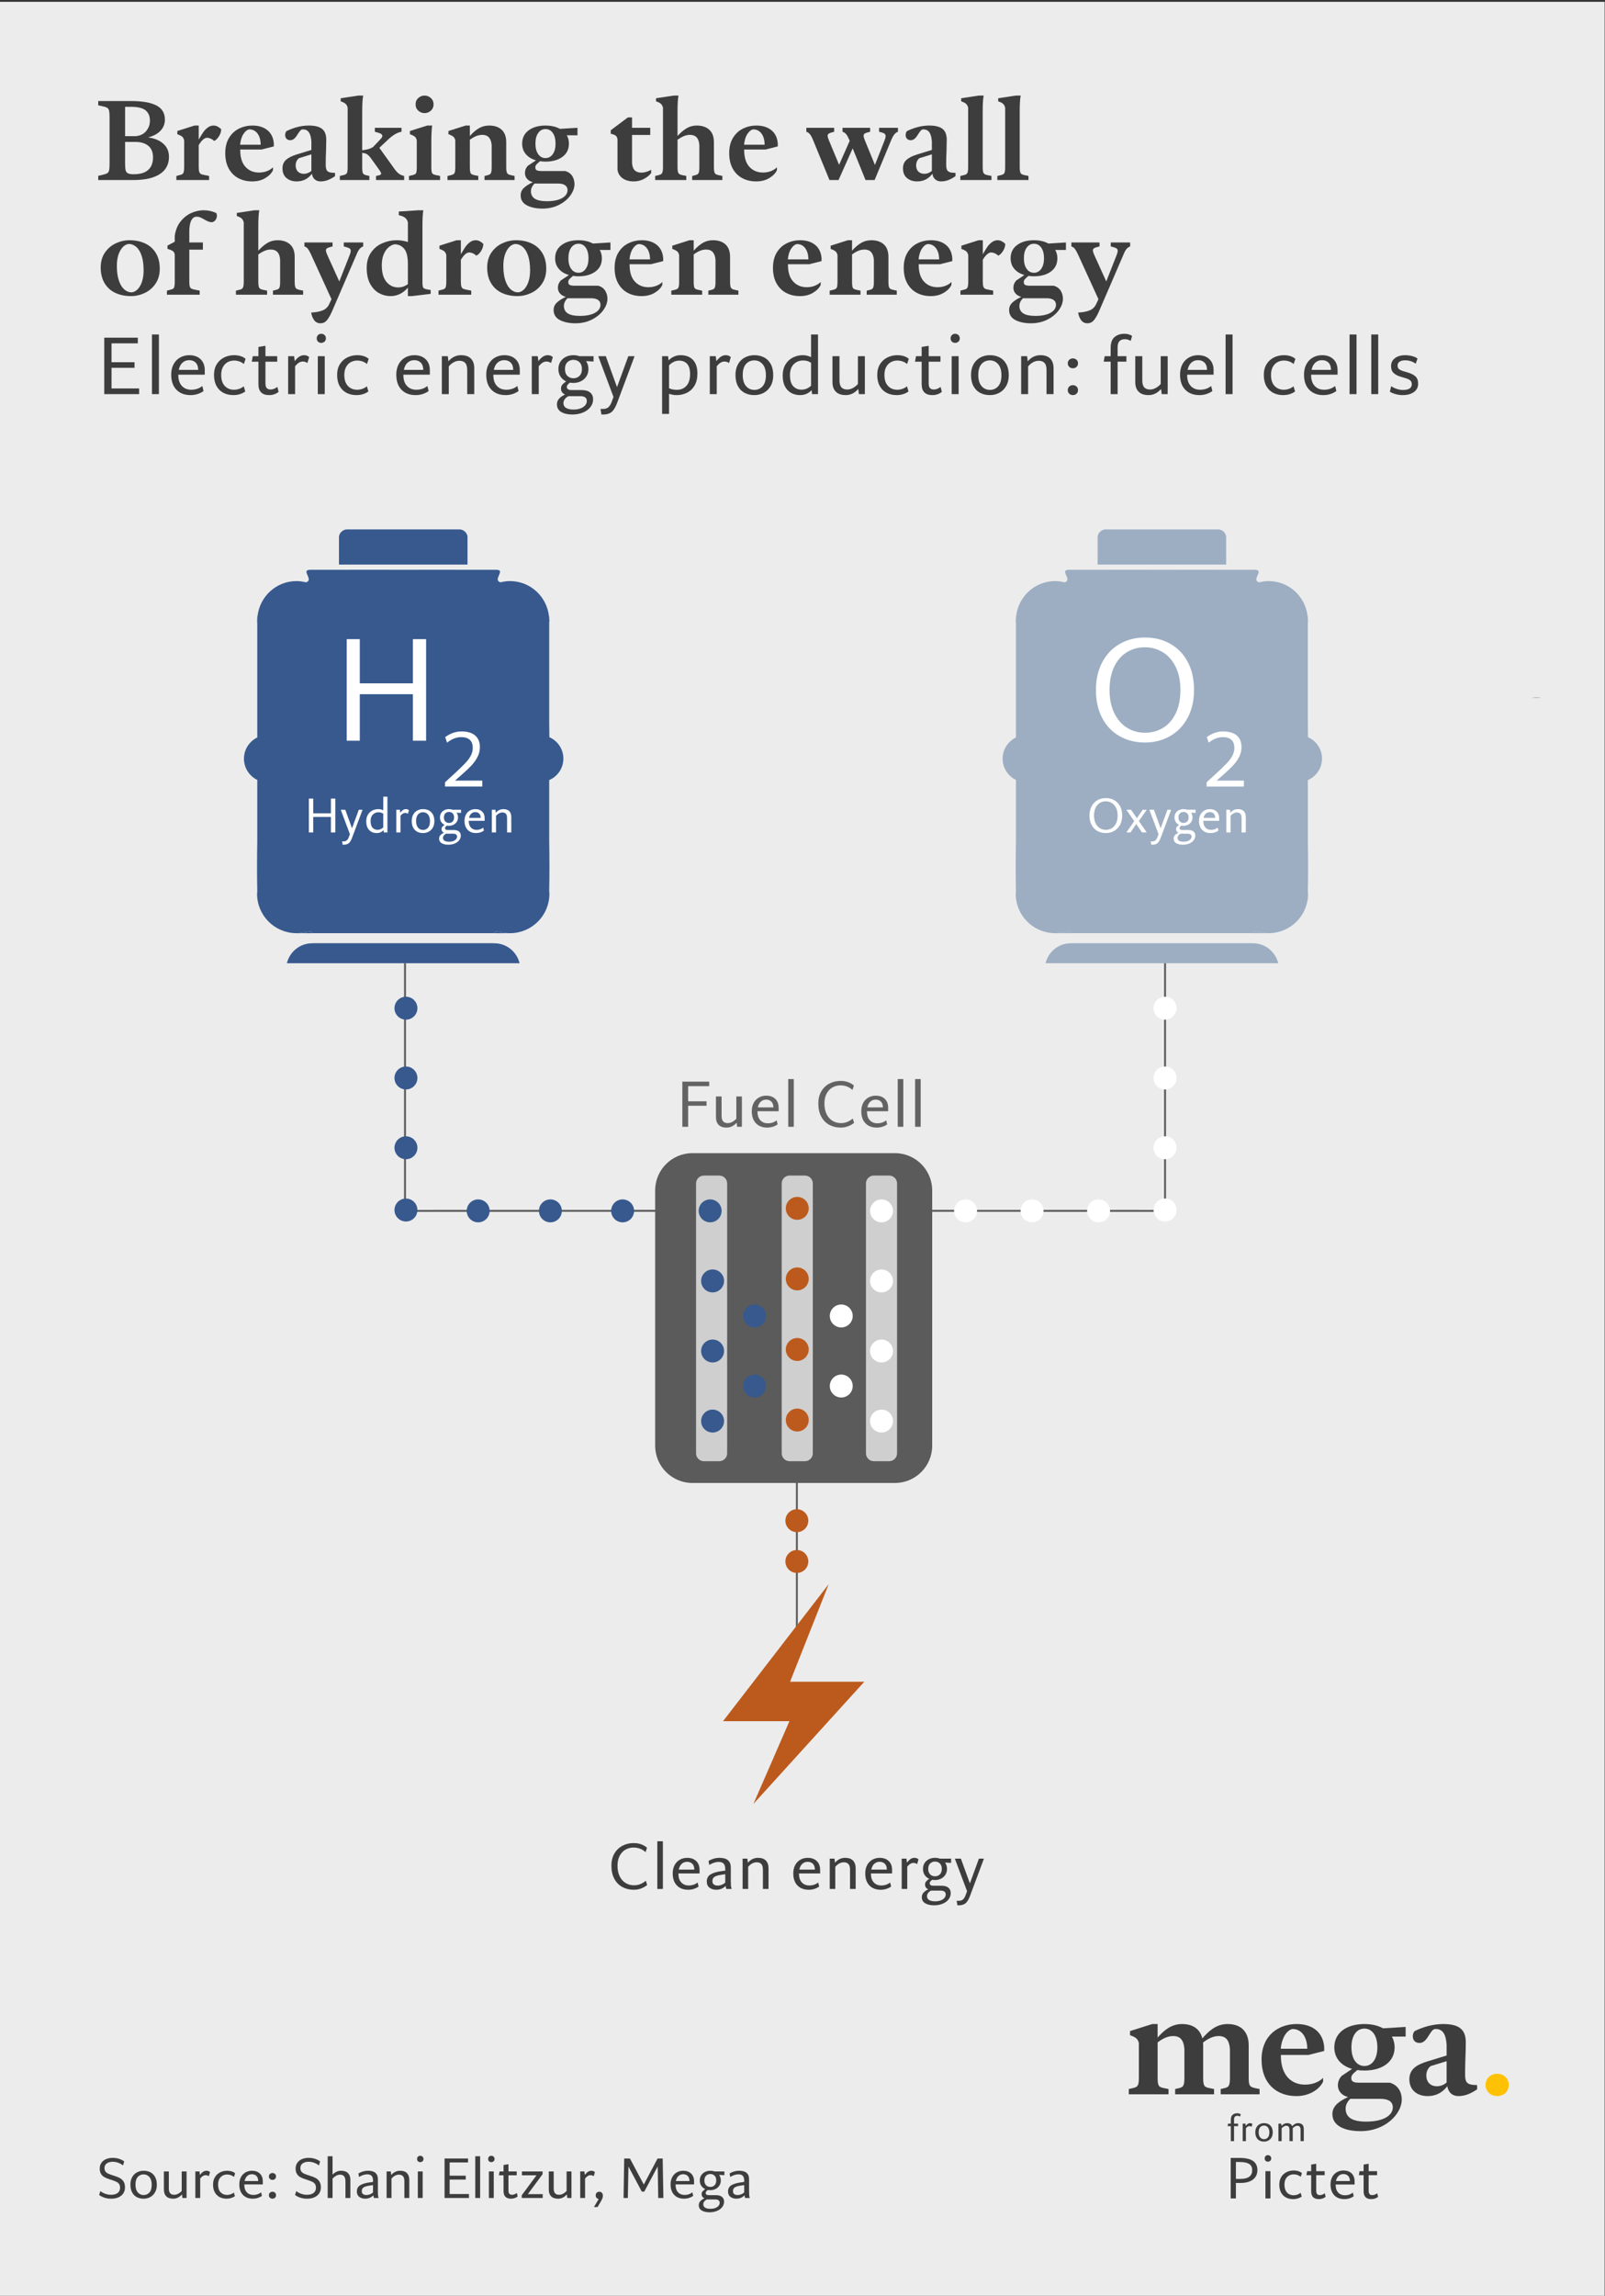 <?xml version="1.0" encoding="utf-8"?>
<!-- Generator: Adobe Illustrator 27.2.0, SVG Export Plug-In . SVG Version: 6.00 Build 0)  -->
<svg version="1.1" xmlns="http://www.w3.org/2000/svg" xmlns:xlink="http://www.w3.org/1999/xlink" x="0px" y="0px"
	 viewBox="0 0 420 600.553" enable-background="new 0 0 420 600.553" xml:space="preserve">
<rect x="0" y="0" width="420" height="600.553" fill="#333333" stroke="none"/>
<g id="Layer_1">
</g>
<g id="Layer_2">
</g>
<g id="Layer_3">
	
		<rect x="-0.096" y="0.468" transform="matrix(-1 -1.224647e-16 1.224647e-16 -1 419.809 601.021)" fill="#ECECEC" width="420" height="600.086"/>
	<g>
		<rect x="25.202" y="25" fill="none" width="363.482" height="107.586"/>
		<path fill="#3D3D3D" d="M44.215,41.044c0,1.96-0.798,3.458-2.394,4.494
			c-1.596,1.036-3.878,1.554-6.846,1.554h-9.269v-1.092l1.288-0.308
			c0.504-0.112,0.872-0.247,1.106-0.406c0.232-0.158,0.387-0.42,0.462-0.784
			c0.074-0.364,0.111-0.929,0.111-1.694V30.712c0-0.765-0.037-1.33-0.111-1.694
			c-0.075-0.364-0.229-0.625-0.462-0.784c-0.234-0.159-0.603-0.294-1.106-0.406
			l-1.288-0.28v-1.12h8.512c2.969,0,5.199,0.383,6.692,1.148
			c1.493,0.766,2.24,2.007,2.24,3.724c0,1.102-0.374,2.058-1.12,2.87
			c-0.747,0.812-1.839,1.405-3.276,1.778c1.681,0.224,3.01,0.775,3.99,1.652
			C43.725,38.478,44.215,39.626,44.215,41.044z M32.735,27.94v7.672h2.828
			c1.157-0.112,2.058-0.56,2.701-1.344c0.645-0.784,0.967-1.689,0.967-2.716
			c0-1.176-0.378-2.072-1.135-2.688c-0.756-0.616-2.049-0.924-3.878-0.924H32.735z
			 M40.043,41.156c0-1.344-0.415-2.352-1.246-3.024
			c-0.83-0.672-1.955-1.008-3.374-1.008h-2.688v5.684
			c0,0.784,0.046,1.363,0.14,1.736s0.299,0.64,0.616,0.798
			c0.317,0.159,0.812,0.238,1.484,0.238c1.698,0,2.968-0.378,3.808-1.134
			S40.043,42.593,40.043,41.156z"/>
		<path fill="#3D3D3D" d="M57.88,33.792c0,0.635-0.2,1.265-0.602,1.89
			c-0.401,0.626-0.816,1.022-1.246,1.19c-0.485-0.485-1.083-0.765-1.792-0.84
			c-0.728,0-1.475,0.644-2.24,1.932v5.6c0,0.616,0.042,1.064,0.126,1.344
			c0.084,0.28,0.233,0.481,0.448,0.602c0.215,0.122,0.564,0.22,1.05,0.294
			l1.093,0.224v1.064H46.148v-1.064l0.84-0.224
			c0.354-0.074,0.611-0.172,0.771-0.294c0.158-0.121,0.27-0.322,0.336-0.602
			c0.064-0.28,0.098-0.728,0.098-1.344v-6.832
			c-0.094-0.429-0.262-0.751-0.504-0.966c-0.243-0.214-0.672-0.434-1.288-0.658
			v-0.84l4.508-1.428h1.092v3.668c0.467-0.802,0.858-1.437,1.177-1.904
			c0.316-0.467,0.709-0.877,1.176-1.232c0.466-0.354,0.979-0.532,1.54-0.532
			c0.354,0,0.704,0.089,1.05,0.266C57.287,33.283,57.6,33.512,57.88,33.792z"/>
		<path fill="#3D3D3D" d="M68.464,39.112h-5.6v0.14c0,1.941,0.457,3.407,1.372,4.396
			c0.914,0.989,2.09,1.484,3.528,1.484c0.802,0,1.521-0.13,2.155-0.392
			c0.635-0.261,1.139-0.588,1.513-0.98v0.756
			c-0.336,0.766-0.99,1.447-1.96,2.044c-0.972,0.598-2.129,0.896-3.473,0.896
			s-2.548-0.28-3.611-0.84c-1.064-0.56-1.904-1.395-2.521-2.506
			c-0.616-1.11-0.924-2.459-0.924-4.046c0-1.605,0.336-2.949,1.008-4.032
			c0.672-1.083,1.549-1.885,2.632-2.408s2.24-0.784,3.473-0.784
			c1.604,0,2.907,0.401,3.905,1.204c0.999,0.803,1.563,1.951,1.694,3.444v0.812
			L68.464,39.112z M62.836,37.852h5.376v-0.28
			c-0.056-1.138-0.35-2.044-0.882-2.716c-0.532-0.672-1.228-1.008-2.086-1.008
			c-0.542,0.075-1.05,0.467-1.526,1.176C63.242,35.734,62.948,36.676,62.836,37.852
			z"/>
		<path fill="#3D3D3D" d="M87.672,45.216v0.868c-0.616,0.429-1.232,0.766-1.849,1.008
			c-0.615,0.242-1.26,0.364-1.932,0.364c-0.598,0-1.102-0.172-1.512-0.518
			c-0.411-0.345-0.663-0.845-0.756-1.498c-0.99,1.344-2.324,2.016-4.004,2.016
			c-1.046,0-1.923-0.29-2.633-0.868c-0.709-0.579-1.063-1.428-1.063-2.548
			c0-0.934,0.308-1.675,0.924-2.226s1.521-1.013,2.716-1.386l3.92-1.204v-2.212
			c-0.074-1.083-0.289-1.88-0.644-2.394c-0.354-0.513-0.878-0.77-1.568-0.77
			c-0.224,0-0.41,0.066-0.56,0.196c-0.149,0.131-0.327,0.346-0.532,0.644
			l-0.644,0.98c-0.467,0.672-0.99,1.008-1.568,1.008
			c-0.411,0-0.737-0.121-0.98-0.364c-0.242-0.243-0.363-0.579-0.363-1.008
			c0-0.392,0.111-0.728,0.336-1.008c0.858-0.429,1.792-0.779,2.8-1.05
			c1.008-0.27,2.016-0.406,3.024-0.406c1.586,0,2.748,0.29,3.485,0.868
			s1.106,1.521,1.106,2.828c0,0.672-0.02,1.662-0.057,2.968
			c-0.056,1.083-0.084,2.25-0.084,3.5c0,0.598,0.061,1.05,0.183,1.358
			c0.121,0.308,0.354,0.528,0.7,0.658C86.463,45.151,86.98,45.216,87.672,45.216
			z M81.483,44.712v-4.34l-3.248,1.008c-0.262,0.187-0.472,0.448-0.63,0.784
			c-0.158,0.336-0.237,0.7-0.237,1.092c0,0.709,0.2,1.255,0.602,1.638
			c0.401,0.383,0.919,0.574,1.554,0.574
			C80.214,45.468,80.868,45.216,81.483,44.712z"/>
		<path fill="#3D3D3D" d="M103.323,44.32c0.354,0.486,0.719,0.864,1.092,1.134
			c0.373,0.271,0.821,0.462,1.344,0.574v1.064h-7.363v-1.064l0.56-0.112
			c0.299-0.075,0.504-0.145,0.616-0.21c0.112-0.065,0.168-0.163,0.168-0.294
			c0-0.205-0.233-0.625-0.7-1.26l-1.764-2.464
			c-0.43-0.616-0.817-1.045-1.162-1.288c-0.346-0.243-0.789-0.374-1.33-0.392
			v3.724c0,0.56,0.028,0.976,0.084,1.246s0.154,0.462,0.294,0.574
			s0.359,0.206,0.658,0.28l0.84,0.196v1.064h-7.728v-1.064l0.84-0.196
			c0.354-0.075,0.611-0.173,0.77-0.294c0.158-0.121,0.271-0.312,0.336-0.574
			c0.065-0.261,0.099-0.672,0.099-1.232v-15.54
			c-0.094-0.429-0.271-0.77-0.532-1.022c-0.262-0.252-0.691-0.471-1.288-0.658
			V25.7l4.62-0.7h1.26c-0.168,0.877-0.252,2.23-0.252,4.06V39.308
			c0.616-0.074,1.144-0.172,1.582-0.294c0.438-0.121,0.863-0.312,1.273-0.574
			l1.933-2.044c0.317-0.317,0.476-0.597,0.476-0.84
			c0-0.186-0.094-0.35-0.279-0.49c-0.188-0.14-0.448-0.256-0.784-0.35
			l-0.896-0.252v-1.036h6.973v1.036c-1.102,0.187-2.278,0.877-3.528,2.072
			l-2.269,2.128L103.323,44.32z"/>
		<path fill="#3D3D3D" d="M115.166,47.092h-8.147v-1.064l0.84-0.196
			c0.354-0.075,0.611-0.164,0.771-0.266c0.158-0.103,0.27-0.28,0.336-0.532
			c0.064-0.252,0.098-0.658,0.098-1.218v-7.084
			c-0.094-0.448-0.262-0.774-0.504-0.98c-0.243-0.206-0.672-0.42-1.288-0.644
			v-0.84l4.508-1.428h1.316c-0.15,0.952-0.225,2.38-0.225,4.284v6.692
			c0,0.56,0.037,0.966,0.112,1.218c0.074,0.252,0.2,0.43,0.378,0.532
			s0.462,0.191,0.854,0.266l0.951,0.196V47.092z M108.755,27.296
			c0-0.69,0.237-1.246,0.714-1.666c0.476-0.42,1.021-0.63,1.638-0.63
			s1.162,0.215,1.638,0.644c0.477,0.43,0.714,0.98,0.714,1.652
			s-0.237,1.223-0.714,1.652c-0.476,0.43-1.021,0.644-1.638,0.644
			s-1.162-0.21-1.638-0.63C108.992,28.542,108.755,27.987,108.755,27.296z"/>
		<path fill="#3D3D3D" d="M134.653,46.028v1.064h-7.868v-1.064l0.812-0.196
			c0.298-0.075,0.518-0.168,0.658-0.28c0.14-0.112,0.242-0.308,0.308-0.588
			c0.065-0.28,0.098-0.69,0.098-1.232V37.964
			c-0.149-1.792-0.961-2.688-2.436-2.688c-0.542,0-1.078,0.107-1.61,0.322
			c-0.531,0.215-1.087,0.537-1.666,0.966v7.168c0,0.56,0.032,0.976,0.099,1.246
			c0.064,0.271,0.182,0.462,0.35,0.574s0.438,0.206,0.812,0.28l0.951,0.196
			v1.064h-8.063v-1.064l0.84-0.196c0.354-0.075,0.611-0.173,0.771-0.294
			c0.158-0.121,0.27-0.312,0.336-0.574c0.064-0.261,0.098-0.672,0.098-1.232v-7
			c-0.094-0.429-0.262-0.751-0.504-0.966c-0.243-0.214-0.672-0.434-1.288-0.658
			v-0.84l4.508-1.428h1.092v2.744c0.729-0.84,1.498-1.507,2.311-2.002
			c0.812-0.495,1.722-0.742,2.729-0.742c1.382,0,2.474,0.364,3.276,1.092
			s1.204,1.82,1.204,3.276v6.524c0,0.56,0.037,0.971,0.111,1.232
			c0.075,0.262,0.196,0.453,0.364,0.574c0.168,0.122,0.438,0.22,0.812,0.294
			L134.653,46.028z"/>
		<path fill="#3D3D3D" d="M151.117,33.428v1.96h-2.8c0.373,0.635,0.56,1.363,0.56,2.184
			c0,1.475-0.564,2.627-1.693,3.458c-1.13,0.831-2.609,1.246-4.438,1.246
			c-0.56,0-1.036-0.037-1.428-0.112l-0.448,0.392
			c-0.262,0.224-0.458,0.425-0.588,0.602c-0.131,0.178-0.196,0.388-0.196,0.63
			c0,0.374,0.126,0.626,0.378,0.756c0.252,0.131,0.677,0.196,1.274,0.196h6.188
			c0.821,0.243,1.429,0.677,1.82,1.302s0.588,1.33,0.588,2.114
			c0,0.97-0.354,1.955-1.063,2.954c-0.71,0.999-1.704,1.824-2.982,2.478
			c-1.278,0.653-2.721,0.98-4.326,0.98c-1.643,0-3.005-0.285-4.088-0.854
			c-1.083-0.57-1.624-1.442-1.624-2.618c0-0.766,0.284-1.414,0.854-1.946
			c0.569-0.532,1.348-1.032,2.338-1.498c-0.616-0.15-1.116-0.434-1.498-0.854
			c-0.383-0.42-0.574-0.938-0.574-1.554c0-0.709,0.252-1.334,0.756-1.876
			l2.128-1.428c-1.12-0.317-2.002-0.854-2.646-1.61
			c-0.645-0.756-0.966-1.675-0.966-2.758c0-1.474,0.564-2.632,1.693-3.472
			c1.13-0.84,2.6-1.26,4.41-1.26c1.475,0,2.734,0.29,3.78,0.868
			L151.117,33.428z M139.861,48.016c-0.616,0.653-0.924,1.316-0.924,1.988
			c0,0.896,0.345,1.558,1.036,1.988c0.689,0.429,1.726,0.644,3.107,0.644
			c1.718,0,3.052-0.271,4.004-0.812c0.952-0.542,1.429-1.242,1.429-2.1
			c0-0.542-0.211-0.961-0.631-1.26c-0.42-0.299-1.031-0.448-1.834-0.448H139.861z
			 M145.377,37.572c0-1.176-0.237-2.104-0.714-2.786
			c-0.476-0.681-1.115-1.022-1.918-1.022c-0.784,0-1.419,0.341-1.904,1.022
			c-0.485,0.682-0.728,1.61-0.728,2.786c0,1.158,0.242,2.077,0.728,2.758
			c0.485,0.682,1.12,1.022,1.904,1.022s1.418-0.34,1.904-1.022
			C145.135,39.649,145.377,38.73,145.377,37.572z"/>
		<path fill="#3D3D3D" d="M170.408,44.404v0.84c-0.392,0.56-1.003,1.069-1.834,1.526
			c-0.831,0.457-1.75,0.686-2.758,0.686c-1.176,0-2.142-0.275-2.898-0.826
			c-0.756-0.55-1.199-1.292-1.329-2.226v-7.924
			c-0.057-0.485-0.225-0.826-0.505-1.022c-0.279-0.196-0.699-0.35-1.26-0.462
			v-0.924l4.48-3.36h1.092v2.716h4.76v1.876h-4.76v7.28
			c0.056,0.915,0.289,1.573,0.7,1.974c0.41,0.402,0.989,0.602,1.735,0.602
			C168.653,45.16,169.512,44.908,170.408,44.404z"/>
		<path fill="#3D3D3D" d="M189.028,46.028v1.064h-7.896v-1.064l0.784-0.196
			c0.298-0.075,0.522-0.168,0.672-0.28s0.256-0.303,0.322-0.574
			c0.064-0.271,0.098-0.686,0.098-1.246V37.964
			c-0.112-1.792-0.934-2.688-2.464-2.688c-0.522,0-1.046,0.107-1.568,0.322
			c-0.522,0.215-1.083,0.537-1.68,0.966v7.168c0,0.56,0.037,0.971,0.112,1.232
			c0.074,0.262,0.2,0.453,0.378,0.574c0.177,0.122,0.462,0.22,0.854,0.294
			l0.952,0.196v1.064h-8.148v-1.064l0.812-0.196
			c0.354-0.075,0.611-0.173,0.77-0.294c0.159-0.121,0.275-0.312,0.351-0.574
			c0.074-0.261,0.112-0.672,0.112-1.232v-15.54
			c-0.094-0.429-0.271-0.77-0.532-1.022c-0.262-0.252-0.691-0.471-1.288-0.658
			V25.7l4.62-0.7h1.26c-0.168,0.877-0.252,2.23-0.252,4.06v6.524
			c0.728-0.821,1.498-1.484,2.31-1.988c0.812-0.504,1.713-0.756,2.702-0.756
			c1.382,0,2.479,0.364,3.29,1.092c0.812,0.728,1.218,1.82,1.218,3.276v6.524
			c0,0.56,0.037,0.971,0.112,1.232c0.074,0.262,0.196,0.453,0.364,0.574
			c0.168,0.122,0.438,0.22,0.812,0.294L189.028,46.028z"/>
		<path fill="#3D3D3D" d="M200.339,39.112h-5.6v0.14c0,1.941,0.457,3.407,1.372,4.396
			c0.914,0.989,2.09,1.484,3.528,1.484c0.802,0,1.521-0.13,2.155-0.392
			c0.635-0.261,1.139-0.588,1.513-0.98v0.756
			c-0.336,0.766-0.99,1.447-1.96,2.044c-0.972,0.598-2.129,0.896-3.473,0.896
			s-2.548-0.28-3.611-0.84c-1.064-0.56-1.904-1.395-2.521-2.506
			c-0.616-1.11-0.924-2.459-0.924-4.046c0-1.605,0.336-2.949,1.008-4.032
			c0.672-1.083,1.549-1.885,2.632-2.408s2.24-0.784,3.473-0.784
			c1.604,0,2.907,0.401,3.905,1.204c0.999,0.803,1.563,1.951,1.694,3.444v0.812
			L200.339,39.112z M194.711,37.852h5.376v-0.28
			c-0.056-1.138-0.35-2.044-0.882-2.716c-0.532-0.672-1.228-1.008-2.086-1.008
			c-0.542,0.075-1.05,0.467-1.526,1.176
			C195.117,35.734,194.823,36.676,194.711,37.852z"/>
		<path fill="#3D3D3D" d="M230.047,33.428h4.929v1.036
			c-0.355,0.131-0.663,0.355-0.925,0.672c-0.261,0.318-0.514,0.756-0.756,1.316
			l-4.424,10.64h-2.38l-3.36-8.288l-3.695,8.288h-2.38l-4.368-10.64
			c-0.225-0.541-0.467-0.98-0.729-1.316s-0.578-0.56-0.952-0.672v-1.036h7.28
			v1.036l-0.7,0.196c-0.354,0.094-0.611,0.206-0.77,0.336
			c-0.159,0.131-0.238,0.308-0.238,0.532c0,0.243,0.103,0.616,0.309,1.12
			l2.688,6.468l2.772-6.272l-0.168-0.392c-0.225-0.541-0.467-0.98-0.729-1.316
			s-0.588-0.56-0.979-0.672v-1.036h7.224v1.036l-0.729,0.196
			c-0.354,0.094-0.606,0.206-0.756,0.336c-0.149,0.131-0.224,0.308-0.224,0.532
			c0,0.243,0.103,0.616,0.308,1.12l2.66,6.496l2.548-6.496
			c0.168-0.448,0.252-0.793,0.252-1.036c0-0.242-0.079-0.438-0.237-0.588
			c-0.159-0.149-0.406-0.271-0.742-0.364l-0.729-0.196V33.428z"/>
		<path fill="#3D3D3D" d="M250.04,45.216v0.868c-0.616,0.429-1.232,0.766-1.849,1.008
			c-0.615,0.242-1.26,0.364-1.932,0.364c-0.598,0-1.102-0.172-1.512-0.518
			c-0.411-0.345-0.663-0.845-0.756-1.498c-0.99,1.344-2.324,2.016-4.004,2.016
			c-1.046,0-1.923-0.29-2.633-0.868c-0.709-0.579-1.063-1.428-1.063-2.548
			c0-0.934,0.308-1.675,0.924-2.226s1.521-1.013,2.716-1.386l3.92-1.204v-2.212
			c-0.074-1.083-0.289-1.88-0.644-2.394c-0.354-0.513-0.878-0.77-1.568-0.77
			c-0.224,0-0.41,0.066-0.56,0.196c-0.149,0.131-0.327,0.346-0.532,0.644
			l-0.644,0.98c-0.467,0.672-0.99,1.008-1.568,1.008
			c-0.411,0-0.737-0.121-0.98-0.364c-0.242-0.243-0.363-0.579-0.363-1.008
			c0-0.392,0.111-0.728,0.336-1.008c0.858-0.429,1.792-0.779,2.8-1.05
			c1.008-0.27,2.016-0.406,3.024-0.406c1.586,0,2.748,0.29,3.485,0.868
			s1.106,1.521,1.106,2.828c0,0.672-0.02,1.662-0.057,2.968
			c-0.056,1.083-0.084,2.25-0.084,3.5c0,0.598,0.061,1.05,0.183,1.358
			c0.121,0.308,0.354,0.528,0.7,0.658
			C248.831,45.151,249.348,45.216,250.04,45.216z M243.851,44.712v-4.34l-3.248,1.008
			c-0.262,0.187-0.472,0.448-0.63,0.784c-0.158,0.336-0.237,0.7-0.237,1.092
			c0,0.709,0.2,1.255,0.602,1.638c0.401,0.383,0.919,0.574,1.554,0.574
			C242.582,45.468,243.236,45.216,243.851,44.712z"/>
		<path fill="#3D3D3D" d="M259.447,47.092h-8.147v-1.064l0.84-0.196
			c0.354-0.075,0.611-0.173,0.77-0.294c0.158-0.121,0.271-0.312,0.336-0.574
			c0.065-0.261,0.099-0.672,0.099-1.232v-15.54
			c-0.094-0.429-0.271-0.77-0.532-1.022c-0.262-0.252-0.691-0.471-1.288-0.658
			V25.7l4.62-0.7h1.26c-0.168,0.877-0.252,2.23-0.252,4.06v14.672
			c0,0.56,0.037,0.971,0.112,1.232c0.074,0.262,0.2,0.453,0.378,0.574
			c0.177,0.122,0.462,0.22,0.854,0.294l0.952,0.196V47.092z"/>
		<path fill="#3D3D3D" d="M269.135,47.092h-8.147v-1.064l0.84-0.196
			c0.354-0.075,0.611-0.173,0.77-0.294c0.158-0.121,0.271-0.312,0.336-0.574
			c0.065-0.261,0.099-0.672,0.099-1.232v-15.54
			c-0.094-0.429-0.271-0.77-0.532-1.022c-0.262-0.252-0.691-0.471-1.288-0.658
			V25.7l4.62-0.7h1.26c-0.168,0.877-0.252,2.23-0.252,4.06v14.672
			c0,0.56,0.037,0.971,0.112,1.232c0.074,0.262,0.2,0.453,0.378,0.574
			c0.177,0.122,0.462,0.22,0.854,0.294l0.952,0.196V47.092z"/>
		<path fill="#3D3D3D" d="M41.806,70.288c0,1.531-0.368,2.838-1.105,3.92
			s-1.685,1.895-2.842,2.436c-1.158,0.542-2.353,0.812-3.584,0.812
			c-1.513,0-2.866-0.275-4.061-0.826s-2.138-1.391-2.828-2.52
			s-1.035-2.506-1.035-4.13c0-1.531,0.368-2.833,1.105-3.906
			c0.737-1.073,1.685-1.88,2.842-2.422c1.157-0.541,2.361-0.812,3.612-0.812
			c1.493,0,2.837,0.275,4.032,0.826c1.194,0.551,2.137,1.386,2.828,2.506
			C41.462,67.292,41.806,68.664,41.806,70.288z M30.579,69.588
			c0,1.475,0.173,2.73,0.518,3.766c0.346,1.036,0.812,1.815,1.4,2.338
			c0.588,0.523,1.255,0.784,2.002,0.784c0.896-0.13,1.633-0.718,2.212-1.764
			c0.578-1.045,0.868-2.38,0.868-4.004c0-1.475-0.168-2.73-0.504-3.766
			s-0.803-1.815-1.4-2.338s-1.27-0.784-2.016-0.784
			c-0.896,0.131-1.634,0.719-2.212,1.764C30.868,66.63,30.579,67.964,30.579,69.588z
			"/>
		<path fill="#3D3D3D" d="M56.76,56.428c0,0.411-0.122,0.784-0.364,1.12
			c-0.243,0.336-0.569,0.532-0.98,0.588c-0.336-0.019-0.64-0.084-0.909-0.196
			c-0.271-0.112-0.621-0.29-1.051-0.532c-0.43-0.242-0.783-0.424-1.063-0.546
			c-0.28-0.121-0.598-0.182-0.952-0.182c-0.598,0-1.064,0.336-1.4,1.008
			c-0.336,0.672-0.504,1.67-0.504,2.996v2.744h3.557v1.876h-3.557v8.316
			c0,0.598,0.042,1.036,0.126,1.316c0.084,0.28,0.233,0.476,0.448,0.588
			c0.215,0.112,0.564,0.206,1.05,0.28l1.093,0.224v1.064h-8.568v-1.064
			l0.84-0.224c0.354-0.074,0.611-0.168,0.771-0.28
			c0.158-0.112,0.27-0.308,0.336-0.588c0.064-0.28,0.098-0.719,0.098-1.316
			v-6.972c-0.056-0.448-0.215-0.765-0.476-0.952
			c-0.262-0.187-0.738-0.392-1.429-0.616v-0.84l1.904-1.008v-1.568
			c0.242-1.586,0.788-2.879,1.638-3.878c0.85-0.998,1.802-1.712,2.856-2.142
			c1.054-0.429,2.067-0.644,3.038-0.644c1.231,0,2.352,0.252,3.359,0.756
			C56.713,55.98,56.76,56.204,56.76,56.428z"/>
		<path fill="#3D3D3D" d="M79.327,76.028v1.064h-7.896v-1.064l0.784-0.196
			c0.298-0.075,0.522-0.168,0.672-0.28s0.256-0.303,0.322-0.574
			c0.064-0.271,0.098-0.686,0.098-1.246V67.964
			c-0.112-1.792-0.934-2.688-2.464-2.688c-0.522,0-1.046,0.107-1.568,0.322
			c-0.522,0.215-1.083,0.537-1.68,0.966v7.168c0,0.56,0.037,0.971,0.112,1.232
			c0.074,0.262,0.2,0.453,0.378,0.574c0.177,0.122,0.462,0.22,0.854,0.294
			l0.952,0.196v1.064H61.742v-1.064l0.812-0.196
			c0.354-0.075,0.611-0.173,0.77-0.294c0.159-0.121,0.275-0.312,0.351-0.574
			c0.074-0.261,0.112-0.672,0.112-1.232V58.192
			c-0.094-0.429-0.271-0.77-0.532-1.022c-0.262-0.252-0.691-0.471-1.288-0.658
			v-0.812l4.62-0.7h1.26c-0.168,0.877-0.252,2.23-0.252,4.06v6.524
			c0.728-0.821,1.498-1.484,2.31-1.988c0.812-0.504,1.713-0.756,2.702-0.756
			c1.382,0,2.479,0.364,3.29,1.092c0.812,0.728,1.218,1.82,1.218,3.276v6.524
			c0,0.56,0.037,0.971,0.112,1.232c0.074,0.262,0.196,0.453,0.364,0.574
			c0.168,0.122,0.438,0.22,0.812,0.294L79.327,76.028z"/>
		<path fill="#3D3D3D" d="M89.967,63.428h5.067v1.036c-0.354,0.131-0.662,0.346-0.924,0.644
			c-0.262,0.299-0.514,0.747-0.756,1.344l-6.328,14.672
			c-0.467,1.101-0.934,1.95-1.399,2.548c-0.467,0.597-1.056,0.896-1.765,0.896
			c-0.69,0-1.236-0.266-1.638-0.798c-0.401-0.532-0.668-1.2-0.798-2.002
			c1.306-0.075,2.333-0.275,3.08-0.602c0.746-0.327,1.297-0.873,1.651-1.638
			l0.588-1.26l-5.403-11.816c-0.28-0.597-0.537-1.05-0.771-1.358
			s-0.536-0.518-0.91-0.63v-1.036h7.364v1.036l-0.728,0.196
			c-0.355,0.094-0.612,0.201-0.771,0.322c-0.158,0.122-0.238,0.294-0.238,0.518
			c0,0.261,0.112,0.644,0.337,1.148l3.163,6.972l2.744-6.972
			c0.168-0.429,0.252-0.774,0.252-1.036c0-0.261-0.084-0.457-0.252-0.588
			c-0.168-0.13-0.447-0.252-0.84-0.364l-0.728-0.196V63.428z"/>
		<path fill="#3D3D3D" d="M112.703,75.86v1.008l-4.9,0.588h-1.063v-2.212
			c-1.27,1.475-2.791,2.212-4.564,2.212c-1.046,0-2.039-0.256-2.981-0.77
			c-0.943-0.513-1.718-1.321-2.324-2.422c-0.607-1.101-0.91-2.492-0.91-4.172
			c0-1.624,0.387-2.982,1.162-4.074c0.774-1.092,1.764-1.894,2.968-2.408
			c1.204-0.513,2.44-0.77,3.71-0.77c1.045,0,2.025,0.159,2.94,0.476v-5.124
			c-0.112-0.522-0.36-0.933-0.742-1.232c-0.383-0.298-0.929-0.522-1.639-0.672
			v-0.952l5.181-0.336h1.231c-0.149,0.877-0.224,2.23-0.224,4.06v14.812
			c0,0.504,0.032,0.873,0.098,1.106s0.196,0.401,0.393,0.504
			c0.195,0.103,0.518,0.191,0.966,0.266L112.703,75.86z M106.739,74.32v-5.208
			c0-1.941-0.332-3.294-0.994-4.06c-0.663-0.765-1.489-1.148-2.479-1.148
			c-0.541,0.094-1.068,0.355-1.582,0.784s-0.938,1.041-1.273,1.834
			s-0.504,1.75-0.504,2.87c0,1.923,0.405,3.37,1.218,4.34
			c0.812,0.971,1.843,1.456,3.094,1.456
			C105.115,75.188,105.955,74.899,106.739,74.32z"/>
		<path fill="#3D3D3D" d="M126.477,63.792c0,0.635-0.2,1.265-0.602,1.89
			c-0.401,0.626-0.816,1.022-1.246,1.19c-0.485-0.485-1.083-0.765-1.792-0.84
			c-0.728,0-1.475,0.644-2.24,1.932v5.6c0,0.616,0.042,1.064,0.126,1.344
			c0.084,0.28,0.233,0.481,0.448,0.602c0.215,0.122,0.564,0.22,1.05,0.294
			l1.093,0.224v1.064h-8.568v-1.064l0.84-0.224
			c0.354-0.074,0.611-0.172,0.771-0.294c0.158-0.121,0.27-0.322,0.336-0.602
			c0.064-0.28,0.098-0.728,0.098-1.344v-6.832
			c-0.094-0.429-0.262-0.751-0.504-0.966c-0.243-0.214-0.672-0.434-1.288-0.658
			v-0.84l4.508-1.428h1.092v3.668c0.467-0.802,0.858-1.437,1.177-1.904
			c0.316-0.467,0.709-0.877,1.176-1.232c0.466-0.354,0.979-0.532,1.54-0.532
			c0.354,0,0.704,0.089,1.05,0.266C125.885,63.283,126.198,63.512,126.477,63.792z"/>
		<path fill="#3D3D3D" d="M142.942,70.288c0,1.531-0.368,2.838-1.105,3.92
			s-1.685,1.895-2.842,2.436c-1.158,0.542-2.353,0.812-3.584,0.812
			c-1.513,0-2.866-0.275-4.061-0.826s-2.138-1.391-2.828-2.52
			c-0.69-1.129-1.035-2.506-1.035-4.13c0-1.531,0.368-2.833,1.105-3.906
			c0.737-1.073,1.685-1.88,2.842-2.422c1.157-0.541,2.361-0.812,3.612-0.812
			c1.493,0,2.837,0.275,4.032,0.826c1.194,0.551,2.137,1.386,2.828,2.506
			C142.597,67.292,142.942,68.664,142.942,70.288z M131.715,69.588
			c0,1.475,0.173,2.73,0.518,3.766c0.346,1.036,0.812,1.815,1.4,2.338
			c0.588,0.523,1.255,0.784,2.002,0.784c0.896-0.13,1.633-0.718,2.212-1.764
			c0.578-1.045,0.868-2.38,0.868-4.004c0-1.475-0.168-2.73-0.504-3.766
			s-0.803-1.815-1.4-2.338s-1.27-0.784-2.016-0.784
			c-0.896,0.131-1.634,0.719-2.212,1.764
			C132.004,66.63,131.715,67.964,131.715,69.588z"/>
		<path fill="#3D3D3D" d="M159.742,63.428v1.96h-2.8c0.373,0.635,0.56,1.363,0.56,2.184
			c0,1.475-0.564,2.627-1.693,3.458c-1.13,0.831-2.609,1.246-4.438,1.246
			c-0.56,0-1.036-0.037-1.428-0.112l-0.448,0.392
			c-0.262,0.224-0.458,0.425-0.588,0.602c-0.131,0.178-0.196,0.388-0.196,0.63
			c0,0.374,0.126,0.626,0.378,0.756c0.252,0.131,0.677,0.196,1.274,0.196h6.188
			c0.821,0.243,1.429,0.677,1.82,1.302s0.588,1.33,0.588,2.114
			c0,0.97-0.354,1.955-1.063,2.954c-0.71,0.999-1.704,1.824-2.982,2.478
			c-1.278,0.653-2.721,0.98-4.326,0.98c-1.643,0-3.005-0.285-4.088-0.854
			c-1.083-0.57-1.624-1.442-1.624-2.618c0-0.766,0.284-1.414,0.854-1.946
			c0.569-0.532,1.348-1.032,2.338-1.498c-0.616-0.15-1.116-0.434-1.498-0.854
			c-0.383-0.42-0.574-0.938-0.574-1.554c0-0.709,0.252-1.334,0.756-1.876
			l2.128-1.428c-1.12-0.317-2.002-0.854-2.646-1.61
			c-0.645-0.756-0.966-1.675-0.966-2.758c0-1.474,0.564-2.632,1.693-3.472
			c1.13-0.84,2.6-1.26,4.41-1.26c1.475,0,2.734,0.29,3.78,0.868
			L159.742,63.428z M148.486,78.016c-0.616,0.653-0.924,1.316-0.924,1.988
			c0,0.896,0.345,1.558,1.036,1.988c0.689,0.429,1.726,0.644,3.107,0.644
			c1.718,0,3.052-0.271,4.004-0.812c0.952-0.542,1.429-1.242,1.429-2.1
			c0-0.542-0.211-0.961-0.631-1.26c-0.42-0.299-1.031-0.448-1.834-0.448H148.486z
			 M154.002,67.572c0-1.176-0.237-2.104-0.714-2.786
			c-0.476-0.681-1.115-1.022-1.918-1.022c-0.784,0-1.419,0.341-1.904,1.022
			c-0.485,0.682-0.728,1.61-0.728,2.786c0,1.158,0.242,2.077,0.728,2.758
			c0.485,0.682,1.12,1.022,1.904,1.022s1.418-0.34,1.904-1.022
			C153.76,69.649,154.002,68.73,154.002,67.572z"/>
		<path fill="#3D3D3D" d="M170.353,69.112h-5.6v0.14c0,1.941,0.457,3.407,1.372,4.396
			c0.914,0.989,2.09,1.484,3.528,1.484c0.802,0,1.521-0.13,2.155-0.392
			c0.635-0.261,1.139-0.588,1.513-0.98v0.756
			c-0.336,0.766-0.99,1.447-1.96,2.044c-0.972,0.598-2.129,0.896-3.473,0.896
			s-2.548-0.28-3.611-0.84c-1.064-0.56-1.904-1.395-2.521-2.506
			c-0.616-1.11-0.924-2.459-0.924-4.046c0-1.605,0.336-2.949,1.008-4.032
			c0.672-1.083,1.549-1.885,2.632-2.408s2.24-0.784,3.473-0.784
			c1.604,0,2.907,0.401,3.905,1.204c0.999,0.803,1.563,1.951,1.694,3.444v0.812
			L170.353,69.112z M164.725,67.852h5.376v-0.28
			c-0.056-1.138-0.35-2.044-0.882-2.716c-0.532-0.672-1.228-1.008-2.086-1.008
			c-0.542,0.075-1.05,0.467-1.526,1.176
			C165.132,65.734,164.838,66.676,164.725,67.852z"/>
		<path fill="#3D3D3D" d="M193.229,76.028v1.064h-7.868v-1.064l0.812-0.196
			c0.298-0.075,0.518-0.168,0.658-0.28c0.14-0.112,0.242-0.308,0.308-0.588
			c0.065-0.28,0.098-0.69,0.098-1.232V67.964
			c-0.149-1.792-0.961-2.688-2.436-2.688c-0.542,0-1.078,0.107-1.61,0.322
			c-0.531,0.215-1.087,0.537-1.666,0.966v7.168c0,0.56,0.032,0.976,0.099,1.246
			c0.064,0.271,0.182,0.462,0.35,0.574s0.438,0.206,0.812,0.28l0.951,0.196
			v1.064h-8.063v-1.064l0.84-0.196c0.354-0.075,0.611-0.173,0.771-0.294
			c0.158-0.121,0.27-0.312,0.336-0.574c0.064-0.261,0.098-0.672,0.098-1.232v-7
			c-0.094-0.429-0.262-0.751-0.504-0.966c-0.243-0.214-0.672-0.434-1.288-0.658
			v-0.84l4.508-1.428h1.092v2.744c0.729-0.84,1.498-1.507,2.311-2.002
			c0.812-0.495,1.722-0.742,2.729-0.742c1.382,0,2.474,0.364,3.276,1.092
			s1.204,1.82,1.204,3.276v6.524c0,0.56,0.037,0.971,0.111,1.232
			c0.075,0.262,0.196,0.453,0.364,0.574c0.168,0.122,0.438,0.22,0.812,0.294
			L193.229,76.028z"/>
		<path fill="#3D3D3D" d="M211.793,69.112h-5.6v0.14c0,1.941,0.457,3.407,1.372,4.396
			c0.914,0.989,2.09,1.484,3.528,1.484c0.802,0,1.521-0.13,2.155-0.392
			c0.635-0.261,1.139-0.588,1.513-0.98v0.756
			c-0.336,0.766-0.99,1.447-1.96,2.044c-0.972,0.598-2.129,0.896-3.473,0.896
			s-2.548-0.28-3.611-0.84c-1.064-0.56-1.904-1.395-2.521-2.506
			c-0.616-1.11-0.924-2.459-0.924-4.046c0-1.605,0.336-2.949,1.008-4.032
			c0.672-1.083,1.549-1.885,2.632-2.408s2.24-0.784,3.473-0.784
			c1.604,0,2.907,0.401,3.905,1.204c0.999,0.803,1.563,1.951,1.694,3.444v0.812
			L211.793,69.112z M206.165,67.852h5.376v-0.28
			c-0.056-1.138-0.35-2.044-0.882-2.716c-0.532-0.672-1.228-1.008-2.086-1.008
			c-0.542,0.075-1.05,0.467-1.526,1.176
			C206.571,65.734,206.277,66.676,206.165,67.852z"/>
		<path fill="#3D3D3D" d="M234.669,76.028v1.064h-7.868v-1.064l0.812-0.196
			c0.298-0.075,0.518-0.168,0.658-0.28c0.14-0.112,0.242-0.308,0.308-0.588
			c0.065-0.28,0.098-0.69,0.098-1.232V67.964
			c-0.149-1.792-0.961-2.688-2.436-2.688c-0.542,0-1.078,0.107-1.61,0.322
			c-0.531,0.215-1.087,0.537-1.666,0.966v7.168c0,0.56,0.032,0.976,0.099,1.246
			c0.064,0.271,0.182,0.462,0.35,0.574s0.438,0.206,0.812,0.28l0.951,0.196
			v1.064h-8.063v-1.064l0.84-0.196c0.354-0.075,0.611-0.173,0.771-0.294
			c0.158-0.121,0.27-0.312,0.336-0.574c0.064-0.261,0.098-0.672,0.098-1.232v-7
			c-0.094-0.429-0.262-0.751-0.504-0.966c-0.243-0.214-0.672-0.434-1.288-0.658
			v-0.84l4.508-1.428h1.092v2.744c0.729-0.84,1.498-1.507,2.311-2.002
			c0.812-0.495,1.722-0.742,2.729-0.742c1.382,0,2.474,0.364,3.276,1.092
			s1.204,1.82,1.204,3.276v6.524c0,0.56,0.037,0.971,0.111,1.232
			c0.075,0.262,0.196,0.453,0.364,0.574c0.168,0.122,0.438,0.22,0.812,0.294
			L234.669,76.028z"/>
		<path fill="#3D3D3D" d="M246.009,69.112h-5.6v0.14c0,1.941,0.457,3.407,1.372,4.396
			c0.914,0.989,2.09,1.484,3.528,1.484c0.802,0,1.521-0.13,2.155-0.392
			c0.635-0.261,1.139-0.588,1.513-0.98v0.756
			c-0.336,0.766-0.99,1.447-1.96,2.044c-0.972,0.598-2.129,0.896-3.473,0.896
			s-2.548-0.28-3.611-0.84c-1.064-0.56-1.904-1.395-2.521-2.506
			c-0.616-1.11-0.924-2.459-0.924-4.046c0-1.605,0.336-2.949,1.008-4.032
			c0.672-1.083,1.549-1.885,2.632-2.408s2.24-0.784,3.473-0.784
			c1.604,0,2.907,0.401,3.905,1.204c0.999,0.803,1.563,1.951,1.694,3.444v0.812
			L246.009,69.112z M240.381,67.852h5.376v-0.28
			c-0.056-1.138-0.35-2.044-0.882-2.716c-0.532-0.672-1.228-1.008-2.086-1.008
			c-0.542,0.075-1.05,0.467-1.526,1.176
			C240.787,65.734,240.493,66.676,240.381,67.852z"/>
		<path fill="#3D3D3D" d="M263.06,63.792c0,0.635-0.2,1.265-0.602,1.89
			c-0.401,0.626-0.816,1.022-1.246,1.19c-0.485-0.485-1.083-0.765-1.792-0.84
			c-0.728,0-1.475,0.644-2.24,1.932v5.6c0,0.616,0.042,1.064,0.126,1.344
			c0.084,0.28,0.233,0.481,0.448,0.602c0.215,0.122,0.564,0.22,1.05,0.294
			l1.093,0.224v1.064h-8.568v-1.064l0.84-0.224
			c0.354-0.074,0.611-0.172,0.771-0.294c0.158-0.121,0.27-0.322,0.336-0.602
			c0.064-0.28,0.098-0.728,0.098-1.344v-6.832
			c-0.094-0.429-0.262-0.751-0.504-0.966c-0.243-0.214-0.672-0.434-1.288-0.658
			v-0.84l4.508-1.428h1.092v3.668c0.467-0.802,0.858-1.437,1.177-1.904
			c0.316-0.467,0.709-0.877,1.176-1.232c0.466-0.354,0.979-0.532,1.54-0.532
			c0.354,0,0.704,0.089,1.05,0.266C262.468,63.283,262.781,63.512,263.06,63.792z"/>
		<path fill="#3D3D3D" d="M278.936,63.428v1.96h-2.8c0.373,0.635,0.56,1.363,0.56,2.184
			c0,1.475-0.564,2.627-1.693,3.458c-1.13,0.831-2.609,1.246-4.438,1.246
			c-0.56,0-1.036-0.037-1.428-0.112l-0.448,0.392
			c-0.262,0.224-0.458,0.425-0.588,0.602c-0.131,0.178-0.196,0.388-0.196,0.63
			c0,0.374,0.126,0.626,0.378,0.756c0.252,0.131,0.677,0.196,1.274,0.196h6.188
			c0.821,0.243,1.429,0.677,1.82,1.302s0.588,1.33,0.588,2.114
			c0,0.97-0.354,1.955-1.063,2.954c-0.71,0.999-1.704,1.824-2.982,2.478
			c-1.278,0.653-2.721,0.98-4.326,0.98c-1.643,0-3.005-0.285-4.088-0.854
			c-1.083-0.57-1.624-1.442-1.624-2.618c0-0.766,0.284-1.414,0.854-1.946
			c0.569-0.532,1.348-1.032,2.338-1.498c-0.616-0.15-1.116-0.434-1.498-0.854
			c-0.383-0.42-0.574-0.938-0.574-1.554c0-0.709,0.252-1.334,0.756-1.876
			l2.128-1.428c-1.12-0.317-2.002-0.854-2.646-1.61
			c-0.645-0.756-0.966-1.675-0.966-2.758c0-1.474,0.564-2.632,1.693-3.472
			c1.13-0.84,2.6-1.26,4.41-1.26c1.475,0,2.734,0.29,3.78,0.868
			L278.936,63.428z M267.68,78.016c-0.616,0.653-0.924,1.316-0.924,1.988
			c0,0.896,0.345,1.558,1.036,1.988c0.689,0.429,1.726,0.644,3.107,0.644
			c1.718,0,3.052-0.271,4.004-0.812c0.952-0.542,1.429-1.242,1.429-2.1
			c0-0.542-0.211-0.961-0.631-1.26c-0.42-0.299-1.031-0.448-1.834-0.448H267.68z
			 M273.196,67.572c0-1.176-0.237-2.104-0.714-2.786
			c-0.476-0.681-1.115-1.022-1.918-1.022c-0.784,0-1.419,0.341-1.904,1.022
			c-0.485,0.682-0.728,1.61-0.728,2.786c0,1.158,0.242,2.077,0.728,2.758
			c0.485,0.682,1.12,1.022,1.904,1.022s1.418-0.34,1.904-1.022
			C272.954,69.649,273.196,68.73,273.196,67.572z"/>
		<path fill="#3D3D3D" d="M290.669,63.428h5.067v1.036
			c-0.354,0.131-0.662,0.346-0.924,0.644c-0.262,0.299-0.514,0.747-0.756,1.344
			l-6.328,14.672c-0.467,1.101-0.934,1.95-1.399,2.548
			c-0.467,0.597-1.056,0.896-1.765,0.896c-0.69,0-1.236-0.266-1.638-0.798
			c-0.401-0.532-0.668-1.2-0.798-2.002c1.306-0.075,2.333-0.275,3.08-0.602
			c0.746-0.327,1.297-0.873,1.651-1.638l0.588-1.26l-5.403-11.816
			c-0.28-0.597-0.537-1.05-0.771-1.358s-0.536-0.518-0.91-0.63v-1.036h7.364
			v1.036l-0.728,0.196c-0.355,0.094-0.612,0.201-0.771,0.322
			c-0.158,0.122-0.238,0.294-0.238,0.518c0,0.261,0.112,0.644,0.337,1.148
			l3.163,6.972l2.744-6.972c0.168-0.429,0.252-0.774,0.252-1.036
			c0-0.261-0.084-0.457-0.252-0.588c-0.168-0.13-0.447-0.252-0.84-0.364
			l-0.728-0.196V63.428z"/>
		<path fill="#3D3D3D" d="M29.183,96.212v5.4h7.22v1.48h-9.12V88.332h8.78v1.48
			h-6.88v4.94h6.02v1.46H29.183z"/>
		<path fill="#3D3D3D" d="M41.583,87.492v15.6h-1.819V87.492H41.583z"/>
		<path fill="#3D3D3D" d="M53.583,98.012h-6.92v0.12c0,1.213,0.31,2.153,0.93,2.82
			c0.62,0.667,1.437,1,2.45,1c1.133,0,2.1-0.327,2.9-0.98l0.319,1.32
			c-0.453,0.333-0.974,0.593-1.56,0.78c-0.587,0.187-1.193,0.28-1.82,0.28
			c-1.573,0-2.813-0.47-3.72-1.41c-0.907-0.94-1.36-2.25-1.36-3.93
			c0-1.066,0.21-1.983,0.63-2.75c0.42-0.767,0.99-1.35,1.71-1.75
			c0.721-0.4,1.514-0.6,2.38-0.6c1.24,0,2.227,0.35,2.961,1.05
			c0.732,0.7,1.1,1.67,1.1,2.91V98.012z M46.783,96.752h5.08l-0.021-0.36
			c-0.054-0.693-0.29-1.23-0.71-1.61s-0.97-0.57-1.649-0.57
			c-0.654,0-1.224,0.213-1.711,0.64C47.286,95.279,46.956,95.912,46.783,96.752z"/>
		<path fill="#3D3D3D" d="M56.003,98.072c0-1.106,0.243-2.046,0.73-2.82
			c0.486-0.773,1.13-1.357,1.93-1.75s1.667-0.59,2.6-0.59
			c0.601,0,1.16,0.08,1.681,0.24c0.52,0.16,0.96,0.4,1.319,0.72
			l-0.46,1.36c-0.307-0.293-0.689-0.52-1.149-0.68s-0.924-0.24-1.391-0.24
			c-0.587,0-1.137,0.133-1.649,0.4c-0.514,0.267-0.93,0.683-1.25,1.25
			s-0.48,1.27-0.48,2.11c0,1.267,0.313,2.23,0.94,2.89
			c0.626,0.66,1.433,0.99,2.42,0.99c0.467,0,0.923-0.08,1.37-0.24
			c0.446-0.16,0.836-0.38,1.17-0.66l0.4,1.34
			c-0.374,0.293-0.83,0.527-1.37,0.7s-1.124,0.26-1.75,0.26
			c-0.974,0-1.841-0.197-2.601-0.59s-1.359-0.986-1.8-1.78
			S56.003,99.219,56.003,98.072z"/>
		<path fill="#3D3D3D" d="M72.902,102.492c-0.267,0.253-0.62,0.46-1.061,0.62
			c-0.439,0.16-0.906,0.24-1.399,0.24c-1.88,0-2.82-0.953-2.82-2.86v-5.88
			h-1.74l0.261-1.44h1.479V90.752l1.601-0.26h0.239v2.68h3.08v1.44h-3.08
			v5.68c0,0.587,0.117,1,0.351,1.24c0.232,0.24,0.557,0.36,0.97,0.36
			c0.6,0,1.2-0.227,1.8-0.68L72.902,102.492z"/>
		<path fill="#3D3D3D" d="M80.902,93.412l-0.46,1.54
			c-0.388-0.253-0.78-0.38-1.181-0.38c-0.387,0-0.74,0.104-1.06,0.31
			c-0.32,0.207-0.647,0.51-0.98,0.91v7.3h-1.819v-9.92h1.56l0.16,1.3
			c0.399-0.52,0.793-0.91,1.18-1.17c0.387-0.26,0.82-0.39,1.3-0.39
			C80.108,92.912,80.542,93.079,80.902,93.412z"/>
		<path fill="#3D3D3D" d="M82.882,88.512c0-0.36,0.113-0.65,0.34-0.87
			c0.227-0.22,0.507-0.33,0.84-0.33s0.62,0.11,0.86,0.33
			c0.24,0.22,0.359,0.51,0.359,0.87s-0.119,0.647-0.359,0.86
			c-0.24,0.214-0.527,0.32-0.86,0.32s-0.613-0.106-0.84-0.32
			C82.995,89.159,82.882,88.872,82.882,88.512z M84.981,93.172v9.92h-1.819v-9.92
			H84.981z"/>
		<path fill="#3D3D3D" d="M88.221,98.072c0-1.106,0.243-2.046,0.73-2.82
			c0.486-0.773,1.13-1.357,1.93-1.75s1.667-0.59,2.6-0.59
			c0.601,0,1.16,0.08,1.681,0.24c0.52,0.16,0.96,0.4,1.319,0.72
			l-0.46,1.36c-0.307-0.293-0.689-0.52-1.149-0.68s-0.924-0.24-1.391-0.24
			c-0.587,0-1.137,0.133-1.649,0.4c-0.514,0.267-0.93,0.683-1.25,1.25
			s-0.48,1.27-0.48,2.11c0,1.267,0.313,2.23,0.94,2.89
			c0.626,0.66,1.433,0.99,2.42,0.99c0.467,0,0.923-0.08,1.37-0.24
			c0.446-0.16,0.836-0.38,1.17-0.66l0.4,1.34
			c-0.374,0.293-0.83,0.527-1.37,0.7s-1.124,0.26-1.75,0.26
			c-0.974,0-1.841-0.197-2.601-0.59s-1.359-0.986-1.8-1.78
			S88.221,99.219,88.221,98.072z"/>
		<path fill="#3D3D3D" d="M112.481,98.012h-6.92v0.12c0,1.213,0.31,2.153,0.93,2.82
			c0.62,0.667,1.437,1,2.45,1c1.133,0,2.1-0.327,2.9-0.98l0.319,1.32
			c-0.453,0.333-0.974,0.593-1.56,0.78c-0.587,0.187-1.193,0.28-1.82,0.28
			c-1.573,0-2.813-0.47-3.72-1.41c-0.907-0.94-1.36-2.25-1.36-3.93
			c0-1.066,0.21-1.983,0.63-2.75c0.42-0.767,0.99-1.35,1.71-1.75
			c0.721-0.4,1.514-0.6,2.38-0.6c1.24,0,2.227,0.35,2.961,1.05
			c0.732,0.7,1.1,1.67,1.1,2.91V98.012z M105.681,96.752h5.08l-0.021-0.36
			c-0.054-0.693-0.29-1.23-0.71-1.61s-0.97-0.57-1.649-0.57
			c-0.654,0-1.224,0.213-1.711,0.64C106.184,95.279,105.854,95.912,105.681,96.752z"/>
		<path fill="#3D3D3D" d="M124.101,96.332v6.76h-1.84v-6.28
			c0-0.88-0.177-1.507-0.53-1.88c-0.354-0.373-0.85-0.56-1.49-0.56
			c-0.547,0-1.066,0.14-1.56,0.42c-0.493,0.28-0.907,0.633-1.24,1.06v7.24
			h-1.819v-9.92h1.56l0.16,1.34c0.439-0.52,0.939-0.917,1.5-1.19
			c0.56-0.273,1.16-0.41,1.8-0.41c1.146,0,2.01,0.297,2.59,0.89
			S124.101,95.239,124.101,96.332z"/>
		<path fill="#3D3D3D" d="M136.021,98.012h-6.92v0.12c0,1.213,0.31,2.153,0.93,2.82
			c0.62,0.667,1.437,1,2.45,1c1.133,0,2.1-0.327,2.9-0.98l0.319,1.32
			c-0.453,0.333-0.974,0.593-1.56,0.78c-0.587,0.187-1.193,0.28-1.82,0.28
			c-1.573,0-2.813-0.47-3.72-1.41c-0.907-0.94-1.36-2.25-1.36-3.93
			c0-1.066,0.21-1.983,0.63-2.75c0.42-0.767,0.99-1.35,1.71-1.75
			c0.721-0.4,1.514-0.6,2.38-0.6c1.24,0,2.227,0.35,2.961,1.05
			c0.732,0.7,1.1,1.67,1.1,2.91V98.012z M129.221,96.752h5.08l-0.021-0.36
			c-0.054-0.693-0.29-1.23-0.71-1.61s-0.97-0.57-1.649-0.57
			c-0.654,0-1.224,0.213-1.711,0.64C129.724,95.279,129.394,95.912,129.221,96.752z"/>
		<path fill="#3D3D3D" d="M144.662,93.412l-0.46,1.54
			c-0.388-0.253-0.78-0.38-1.181-0.38c-0.387,0-0.74,0.104-1.06,0.31
			c-0.32,0.207-0.647,0.51-0.98,0.91v7.3h-1.819v-9.92h1.56l0.16,1.3
			c0.399-0.52,0.793-0.91,1.18-1.17c0.387-0.26,0.82-0.39,1.3-0.39
			C143.868,92.912,144.302,93.079,144.662,93.412z"/>
		<path fill="#3D3D3D" d="M155.321,94.552h-0.38l-1.58-0.1
			c0.413,0.614,0.62,1.307,0.62,2.08c0,0.733-0.18,1.377-0.54,1.93
			s-0.84,0.977-1.44,1.27c-0.6,0.293-1.246,0.44-1.939,0.44
			c-0.347,0-0.653-0.027-0.92-0.08c-0.547,0.387-0.82,0.753-0.82,1.1
			c0,0.267,0.1,0.473,0.3,0.62c0.2,0.146,0.486,0.22,0.86,0.22h2.68
			c1,0,1.757,0.213,2.271,0.64c0.513,0.426,0.77,1.02,0.77,1.78
			c0,0.76-0.236,1.443-0.71,2.05c-0.474,0.606-1.123,1.08-1.95,1.42
			c-0.826,0.34-1.753,0.51-2.779,0.51c-1.188,0-2.154-0.22-2.9-0.66
			c-0.747-0.44-1.12-1.107-1.12-2c0-0.587,0.196-1.094,0.59-1.52
			c0.394-0.427,0.903-0.773,1.53-1.04c-0.707-0.32-1.06-0.847-1.06-1.58
			c0-0.373,0.116-0.707,0.35-1c0.233-0.293,0.57-0.58,1.01-0.86
			c-0.627-0.28-1.123-0.7-1.49-1.26c-0.366-0.56-0.55-1.22-0.55-1.98
			c0-0.747,0.181-1.393,0.54-1.94c0.36-0.546,0.837-0.963,1.43-1.25
			c0.594-0.287,1.25-0.43,1.971-0.43c0.573,0,1.093,0.087,1.56,0.26h3.7
			V94.552z M151.861,103.632h-3.12c-0.867,0.48-1.3,1.093-1.3,1.84
			c0,0.547,0.229,0.96,0.689,1.24c0.46,0.28,1.11,0.42,1.95,0.42
			c0.721,0,1.344-0.104,1.87-0.31c0.526-0.207,0.927-0.48,1.2-0.82
			c0.273-0.34,0.41-0.71,0.41-1.11
			C153.561,104.052,152.994,103.632,151.861,103.632z M152.281,96.532
			c0-0.773-0.214-1.367-0.64-1.78c-0.427-0.413-0.954-0.62-1.58-0.62
			c-0.627,0-1.153,0.207-1.58,0.62s-0.641,1.007-0.641,1.78
			c0,0.787,0.214,1.387,0.641,1.8c0.427,0.413,0.953,0.62,1.58,0.62
			c0.626,0,1.153-0.207,1.58-0.62C152.067,97.919,152.281,97.319,152.281,96.532z"/>
		<path fill="#3D3D3D" d="M164.421,93.172h1.58v0.16l-4.5,12.04
			c-0.387,1.04-0.826,1.8-1.319,2.28c-0.494,0.48-1.214,0.74-2.16,0.78
			h-0.641l-0.239-1.46h0.72c0.587-0.013,1.043-0.17,1.37-0.47
			c0.326-0.3,0.603-0.757,0.83-1.37l0.479-1.3l-3.939-10.5v-0.16h1.92
			l2.939,8.1L164.421,93.172z"/>
		<path fill="#3D3D3D" d="M182.501,97.712c0,1.227-0.243,2.263-0.729,3.11
			c-0.487,0.847-1.144,1.48-1.97,1.9c-0.827,0.42-1.747,0.63-2.761,0.63
			c-0.653,0-1.307-0.113-1.96-0.34v5.26h-1.819V93.172h1.56l0.14,1.1
			c0.4-0.427,0.873-0.76,1.42-1c0.547-0.24,1.12-0.36,1.721-0.36
			c1.359,0,2.433,0.407,3.22,1.22C182.107,94.945,182.501,96.139,182.501,97.712z
			 M180.581,97.852c0-1.213-0.257-2.103-0.77-2.67
			c-0.514-0.566-1.224-0.85-2.13-0.85c-0.48,0-0.947,0.113-1.4,0.34
			s-0.854,0.527-1.2,0.9v6c0.601,0.267,1.287,0.4,2.061,0.4
			c1.013,0,1.84-0.347,2.479-1.04C180.261,100.239,180.581,99.212,180.581,97.852z"
			/>
		<path fill="#3D3D3D" d="M191.242,93.412l-0.46,1.54
			c-0.388-0.253-0.78-0.38-1.181-0.38c-0.387,0-0.74,0.104-1.06,0.31
			c-0.32,0.207-0.647,0.51-0.98,0.91v7.3h-1.819v-9.92h1.56l0.16,1.3
			c0.399-0.52,0.793-0.91,1.18-1.17c0.387-0.26,0.82-0.39,1.3-0.39
			C190.448,92.912,190.882,93.079,191.242,93.412z"/>
		<path fill="#3D3D3D" d="M202.341,98.152c0,1.093-0.223,2.03-0.67,2.81
			c-0.446,0.78-1.043,1.374-1.79,1.78c-0.747,0.407-1.573,0.61-2.479,0.61
			c-0.947,0-1.79-0.19-2.53-0.57s-1.327-0.966-1.76-1.76
			c-0.434-0.793-0.65-1.77-0.65-2.93c0-1.093,0.22-2.03,0.66-2.81
			c0.44-0.78,1.036-1.37,1.79-1.77c0.753-0.4,1.583-0.6,2.49-0.6
			c0.946,0,1.79,0.19,2.529,0.57c0.74,0.38,1.327,0.963,1.761,1.75
			C202.124,96.019,202.341,96.992,202.341,98.152z M200.421,98.152
			c0-1.267-0.287-2.23-0.859-2.89c-0.574-0.66-1.294-0.99-2.16-0.99
			c-0.894,0-1.624,0.317-2.19,0.95c-0.566,0.634-0.85,1.59-0.85,2.87
			c0,1.267,0.286,2.233,0.859,2.9c0.573,0.667,1.301,1,2.181,1
			s1.603-0.32,2.17-0.96C200.137,100.392,200.421,99.432,200.421,98.152z"/>
		<path fill="#3D3D3D" d="M212.24,87.492h1.82v15.6h-1.56l-0.12-1.04
			c-0.787,0.867-1.794,1.3-3.021,1.3c-0.84,0-1.604-0.183-2.29-0.55
			s-1.233-0.93-1.64-1.69c-0.407-0.76-0.61-1.713-0.61-2.86
			c0-1.173,0.253-2.163,0.76-2.97c0.507-0.807,1.16-1.403,1.96-1.79
			c0.801-0.386,1.641-0.58,2.521-0.58c0.8,0,1.526,0.174,2.18,0.52V87.492z
			 M209.74,101.932c0.947,0,1.78-0.346,2.5-1.04v-5.98
			c-0.56-0.413-1.247-0.62-2.06-0.62c-1,0-1.827,0.33-2.48,0.99
			s-0.979,1.61-0.979,2.85c0,1.32,0.283,2.283,0.85,2.89
			S208.86,101.932,209.74,101.932z"/>
		<path fill="#3D3D3D" d="M224.5,93.172h1.82v9.92h-1.561l-0.16-1.34
			c-0.946,1.067-2.033,1.6-3.26,1.6c-1.16,0-2.033-0.296-2.62-0.89
			s-0.88-1.437-0.88-2.53v-6.76h1.84v6.28c0,0.88,0.17,1.507,0.511,1.88
			c0.34,0.373,0.843,0.56,1.51,0.56c0.52,0,1.026-0.136,1.52-0.41
			s0.92-0.617,1.28-1.03V93.172z"/>
		<path fill="#3D3D3D" d="M229.559,98.072c0-1.106,0.243-2.046,0.73-2.82
			c0.486-0.773,1.13-1.357,1.93-1.75s1.667-0.59,2.6-0.59
			c0.601,0,1.16,0.08,1.681,0.24c0.52,0.16,0.96,0.4,1.319,0.72
			l-0.46,1.36c-0.307-0.293-0.689-0.52-1.149-0.68s-0.924-0.24-1.391-0.24
			c-0.587,0-1.137,0.133-1.649,0.4c-0.514,0.267-0.93,0.683-1.25,1.25
			s-0.48,1.27-0.48,2.11c0,1.267,0.313,2.23,0.94,2.89
			c0.626,0.66,1.433,0.99,2.42,0.99c0.467,0,0.923-0.08,1.37-0.24
			c0.446-0.16,0.836-0.38,1.17-0.66l0.4,1.34
			c-0.374,0.293-0.83,0.527-1.37,0.7s-1.124,0.26-1.75,0.26
			c-0.974,0-1.841-0.197-2.601-0.59s-1.359-0.986-1.8-1.78
			S229.559,99.219,229.559,98.072z"/>
		<path fill="#3D3D3D" d="M246.46,102.492c-0.267,0.253-0.62,0.46-1.061,0.62
			c-0.439,0.16-0.906,0.24-1.399,0.24c-1.88,0-2.82-0.953-2.82-2.86v-5.88
			h-1.74l0.261-1.44h1.479V90.752l1.601-0.26h0.239v2.68h3.08v1.44h-3.08
			v5.68c0,0.587,0.117,1,0.351,1.24c0.232,0.24,0.557,0.36,0.97,0.36
			c0.6,0,1.2-0.227,1.8-0.68L246.46,102.492z"/>
		<path fill="#3D3D3D" d="M248.759,88.512c0-0.36,0.113-0.65,0.34-0.87
			c0.227-0.22,0.507-0.33,0.84-0.33s0.62,0.11,0.86,0.33
			c0.24,0.22,0.359,0.51,0.359,0.87s-0.119,0.647-0.359,0.86
			c-0.24,0.214-0.527,0.32-0.86,0.32s-0.613-0.106-0.84-0.32
			C248.872,89.159,248.759,88.872,248.759,88.512z M250.858,93.172v9.92h-1.819
			v-9.92H250.858z"/>
		<path fill="#3D3D3D" d="M263.978,98.152c0,1.093-0.223,2.03-0.67,2.81
			c-0.446,0.78-1.043,1.374-1.79,1.78c-0.747,0.407-1.573,0.61-2.479,0.61
			c-0.947,0-1.79-0.19-2.53-0.57s-1.327-0.966-1.76-1.76
			c-0.434-0.793-0.65-1.77-0.65-2.93c0-1.093,0.22-2.03,0.66-2.81
			c0.44-0.78,1.036-1.37,1.79-1.77c0.753-0.4,1.583-0.6,2.49-0.6
			c0.946,0,1.79,0.19,2.529,0.57c0.74,0.38,1.327,0.963,1.761,1.75
			C263.761,96.019,263.978,96.992,263.978,98.152z M262.058,98.152
			c0-1.267-0.287-2.23-0.859-2.89c-0.574-0.66-1.294-0.99-2.16-0.99
			c-0.894,0-1.624,0.317-2.19,0.95c-0.566,0.634-0.85,1.59-0.85,2.87
			c0,1.267,0.286,2.233,0.859,2.9c0.573,0.667,1.301,1,2.181,1
			s1.603-0.32,2.17-0.96C261.775,100.392,262.058,99.432,262.058,98.152z"/>
		<path fill="#3D3D3D" d="M275.698,96.332v6.76h-1.84v-6.28
			c0-0.88-0.177-1.507-0.53-1.88c-0.354-0.373-0.85-0.56-1.49-0.56
			c-0.547,0-1.066,0.14-1.56,0.42c-0.493,0.28-0.907,0.633-1.24,1.06v7.24
			h-1.819v-9.92h1.56l0.16,1.34c0.439-0.52,0.939-0.917,1.5-1.19
			c0.56-0.273,1.16-0.41,1.8-0.41c1.146,0,2.01,0.297,2.59,0.89
			S275.698,95.239,275.698,96.332z"/>
		<path fill="#3D3D3D" d="M282.097,95.032c0,0.387-0.13,0.7-0.39,0.94
			c-0.26,0.24-0.577,0.36-0.95,0.36s-0.689-0.12-0.95-0.36
			c-0.26-0.24-0.39-0.553-0.39-0.94c0-0.373,0.13-0.68,0.39-0.92
			c0.261-0.24,0.577-0.36,0.95-0.36s0.69,0.12,0.95,0.36
			C281.968,94.352,282.097,94.659,282.097,95.032z M282.097,102.052
			c0,0.387-0.13,0.7-0.39,0.94c-0.26,0.24-0.577,0.36-0.95,0.36
			s-0.689-0.12-0.95-0.36c-0.26-0.24-0.39-0.553-0.39-0.94
			s0.13-0.7,0.39-0.94c0.261-0.24,0.577-0.36,0.95-0.36
			s0.69,0.12,0.95,0.36C281.968,101.352,282.097,101.665,282.097,102.052z"/>
		<path fill="#3D3D3D" d="M292.458,90.852v2.32h2.3v1.44h-2.3v8.48h-1.82v-8.48
			h-1.819l0.26-1.44h1.56v-2.16c0-1.32,0.341-2.267,1.021-2.84
			s1.533-0.86,2.56-0.86c0.413,0,0.804,0.053,1.17,0.16
			c0.367,0.107,0.65,0.24,0.851,0.4l-0.36,1.3
			c-0.493-0.293-1-0.44-1.52-0.44c-0.613,0-1.084,0.167-1.41,0.5
			C292.621,89.566,292.458,90.106,292.458,90.852z"/>
		<path fill="#3D3D3D" d="M303.738,93.172h1.82v9.92h-1.561l-0.16-1.34
			c-0.946,1.067-2.033,1.6-3.26,1.6c-1.16,0-2.033-0.296-2.62-0.89
			s-0.88-1.437-0.88-2.53v-6.76h1.84v6.28c0,0.88,0.17,1.507,0.511,1.88
			c0.34,0.373,0.843,0.56,1.51,0.56c0.52,0,1.026-0.136,1.52-0.41
			s0.92-0.617,1.28-1.03V93.172z"/>
		<path fill="#3D3D3D" d="M317.578,98.012h-6.92v0.12c0,1.213,0.31,2.153,0.93,2.82
			c0.62,0.667,1.437,1,2.45,1c1.133,0,2.1-0.327,2.9-0.98l0.319,1.32
			c-0.453,0.333-0.974,0.593-1.56,0.78c-0.587,0.187-1.193,0.28-1.82,0.28
			c-1.573,0-2.813-0.47-3.72-1.41c-0.907-0.94-1.36-2.25-1.36-3.93
			c0-1.066,0.21-1.983,0.63-2.75c0.42-0.767,0.99-1.35,1.71-1.75
			c0.721-0.4,1.514-0.6,2.38-0.6c1.24,0,2.227,0.35,2.961,1.05
			c0.732,0.7,1.1,1.67,1.1,2.91V98.012z M310.778,96.752h5.08l-0.021-0.36
			c-0.054-0.693-0.29-1.23-0.71-1.61s-0.97-0.57-1.649-0.57
			c-0.654,0-1.224,0.213-1.711,0.64C311.281,95.279,310.951,95.912,310.778,96.752z"/>
		<path fill="#3D3D3D" d="M322.538,87.492v15.6h-1.819V87.492H322.538z"/>
		<path fill="#3D3D3D" d="M330.718,98.072c0-1.106,0.243-2.046,0.73-2.82
			c0.486-0.773,1.13-1.357,1.93-1.75s1.667-0.59,2.6-0.59
			c0.601,0,1.16,0.08,1.681,0.24c0.52,0.16,0.96,0.4,1.319,0.72
			l-0.46,1.36c-0.307-0.293-0.689-0.52-1.149-0.68s-0.924-0.24-1.391-0.24
			c-0.587,0-1.137,0.133-1.649,0.4c-0.514,0.267-0.93,0.683-1.25,1.25
			s-0.48,1.27-0.48,2.11c0,1.267,0.313,2.23,0.94,2.89
			c0.626,0.66,1.433,0.99,2.42,0.99c0.467,0,0.923-0.08,1.37-0.24
			c0.446-0.16,0.836-0.38,1.17-0.66l0.4,1.34
			c-0.374,0.293-0.83,0.527-1.37,0.7s-1.124,0.26-1.75,0.26
			c-0.974,0-1.841-0.197-2.601-0.59s-1.359-0.986-1.8-1.78
			S330.718,99.219,330.718,98.072z"/>
		<path fill="#3D3D3D" d="M350.017,98.012h-6.92v0.12c0,1.213,0.31,2.153,0.93,2.82
			c0.62,0.667,1.437,1,2.45,1c1.133,0,2.1-0.327,2.9-0.98l0.319,1.32
			c-0.453,0.333-0.974,0.593-1.56,0.78c-0.587,0.187-1.193,0.28-1.82,0.28
			c-1.573,0-2.813-0.47-3.72-1.41c-0.907-0.94-1.36-2.25-1.36-3.93
			c0-1.066,0.21-1.983,0.63-2.75c0.42-0.767,0.99-1.35,1.71-1.75
			c0.721-0.4,1.514-0.6,2.38-0.6c1.24,0,2.227,0.35,2.961,1.05
			c0.732,0.7,1.1,1.67,1.1,2.91V98.012z M343.218,96.752h5.08l-0.021-0.36
			c-0.054-0.693-0.29-1.23-0.71-1.61s-0.97-0.57-1.649-0.57
			c-0.654,0-1.224,0.213-1.711,0.64C343.72,95.279,343.39,95.912,343.218,96.752z"/>
		<path fill="#3D3D3D" d="M354.977,87.492v15.6h-1.819V87.492H354.977z"/>
		<path fill="#3D3D3D" d="M360.657,87.492v15.6h-1.819V87.492H360.657z"/>
		<path fill="#3D3D3D" d="M367.377,98.792l-0.76-0.22c-0.8-0.227-1.434-0.55-1.9-0.97
			c-0.467-0.42-0.699-1.036-0.699-1.85c0-0.867,0.343-1.557,1.029-2.07
			c0.687-0.513,1.57-0.77,2.65-0.77c0.6,0,1.2,0.077,1.8,0.23
			c0.6,0.154,1.08,0.37,1.44,0.65l-0.48,1.36
			c-0.36-0.293-0.78-0.517-1.26-0.67c-0.48-0.153-0.993-0.23-1.54-0.23
			c-0.587,0-1.057,0.12-1.41,0.36c-0.354,0.24-0.53,0.573-0.53,1
			c0,0.414,0.13,0.73,0.391,0.95c0.26,0.22,0.677,0.41,1.25,0.57l0.739,0.22
			c1.027,0.28,1.783,0.64,2.271,1.08c0.486,0.44,0.729,1.08,0.729,1.92
			c0,0.947-0.373,1.684-1.119,2.21c-0.747,0.527-1.714,0.79-2.9,0.79
			c-0.587,0-1.19-0.08-1.81-0.24c-0.62-0.16-1.144-0.38-1.57-0.66
			l0.36-1.44c0.399,0.293,0.883,0.534,1.449,0.72s1.097,0.28,1.59,0.28
			c1.561,0,2.341-0.5,2.341-1.5c0-0.48-0.16-0.836-0.48-1.07
			S368.11,98.992,367.377,98.792z"/>
	</g>
	<g>
		<polygon fill="none" points="252.496,575.013 25.202,575.013 25.202,530.306 252.579,530.306 		
			"/>
		<path fill="#3D3D3D" d="M25.945,574.179l0.322-1.021c0.326,0.271,0.739,0.499,1.238,0.686
			s1.02,0.28,1.562,0.28c0.746,0,1.325-0.161,1.735-0.483
			c0.411-0.321,0.616-0.771,0.616-1.351c0-0.393-0.079-0.709-0.238-0.952
			c-0.158-0.242-0.38-0.437-0.664-0.581c-0.285-0.145-0.688-0.306-1.212-0.483
			l-0.783-0.252c-0.495-0.168-0.91-0.348-1.246-0.539
			c-0.336-0.19-0.616-0.466-0.84-0.825c-0.225-0.359-0.336-0.824-0.336-1.394
			c0-0.578,0.145-1.078,0.434-1.498s0.693-0.742,1.211-0.966
			s1.104-0.336,1.757-0.336c0.616,0,1.186,0.089,1.708,0.266
			c0.522,0.178,0.957,0.401,1.302,0.673l-0.321,1.05
			c-0.309-0.271-0.707-0.499-1.197-0.687c-0.49-0.187-0.987-0.279-1.491-0.279
			c-0.635,0-1.152,0.14-1.554,0.42c-0.401,0.279-0.603,0.681-0.603,1.204
			c0,0.373,0.077,0.672,0.231,0.896s0.348,0.395,0.581,0.511
			c0.233,0.117,0.564,0.25,0.994,0.399l0.77,0.252
			c0.588,0.178,1.078,0.376,1.471,0.595c0.392,0.22,0.709,0.523,0.951,0.91
			c0.243,0.388,0.364,0.885,0.364,1.491c0,0.924-0.329,1.651-0.987,2.184
			c-0.657,0.532-1.542,0.798-2.652,0.798c-0.626,0-1.214-0.093-1.765-0.279
			S26.3,574.45,25.945,574.179z"/>
		<path fill="#3D3D3D" d="M41.043,571.506c0,0.766-0.156,1.421-0.469,1.967
			c-0.313,0.546-0.73,0.962-1.254,1.246c-0.522,0.285-1.101,0.427-1.735,0.427
			c-0.663,0-1.253-0.133-1.771-0.398c-0.518-0.267-0.929-0.677-1.231-1.232
			c-0.304-0.555-0.455-1.239-0.455-2.051c0-0.766,0.154-1.421,0.462-1.967
			s0.726-0.959,1.253-1.239s1.108-0.42,1.743-0.42
			c0.662,0,1.253,0.133,1.771,0.399c0.519,0.266,0.929,0.674,1.232,1.225
			C40.89,570.012,41.043,570.694,41.043,571.506z M39.699,571.506
			c0-0.887-0.201-1.561-0.603-2.023c-0.401-0.462-0.905-0.692-1.512-0.692
			c-0.626,0-1.137,0.222-1.533,0.665s-0.595,1.112-0.595,2.009
			c0,0.887,0.2,1.563,0.602,2.03s0.91,0.7,1.526,0.7
			s1.122-0.225,1.519-0.673C39.5,573.074,39.699,572.402,39.699,571.506z"/>
		<path fill="#3D3D3D" d="M47.552,568.019h1.273v6.944h-1.092l-0.112-0.938
			c-0.662,0.747-1.423,1.12-2.281,1.12c-0.812,0-1.424-0.207-1.834-0.623
			c-0.411-0.415-0.616-1.005-0.616-1.771v-4.732h1.288v4.396
			c0,0.616,0.119,1.055,0.356,1.315c0.238,0.262,0.591,0.393,1.058,0.393
			c0.363,0,0.719-0.096,1.063-0.287c0.346-0.191,0.645-0.432,0.896-0.721V568.019z"
			/>
		<path fill="#3D3D3D" d="M54.967,568.187l-0.322,1.078c-0.271-0.177-0.546-0.266-0.826-0.266
			c-0.271,0-0.518,0.072-0.741,0.217c-0.225,0.145-0.453,0.357-0.687,0.637v5.11
			H51.117v-6.944h1.092l0.111,0.91c0.28-0.364,0.556-0.637,0.826-0.818
			c0.271-0.183,0.574-0.273,0.91-0.273
			C54.411,567.838,54.715,567.955,54.967,568.187z"/>
		<path fill="#3D3D3D" d="M55.752,571.45c0-0.775,0.17-1.433,0.511-1.975
			c0.341-0.541,0.791-0.949,1.352-1.225c0.56-0.275,1.166-0.413,1.819-0.413
			c0.42,0,0.812,0.056,1.176,0.168c0.364,0.112,0.673,0.28,0.925,0.504
			l-0.322,0.952c-0.215-0.205-0.483-0.364-0.805-0.476
			c-0.322-0.112-0.646-0.169-0.974-0.169c-0.41,0-0.796,0.094-1.155,0.28
			c-0.359,0.188-0.65,0.479-0.875,0.875c-0.224,0.397-0.336,0.89-0.336,1.478
			c0,0.887,0.22,1.561,0.658,2.022s1.003,0.693,1.694,0.693
			c0.326,0,0.646-0.056,0.959-0.168s0.586-0.267,0.819-0.462l0.279,0.938
			c-0.261,0.206-0.581,0.369-0.959,0.49s-0.786,0.182-1.225,0.182
			c-0.682,0-1.288-0.138-1.82-0.413c-0.532-0.274-0.952-0.69-1.26-1.245
			C55.906,572.931,55.752,572.253,55.752,571.45z"/>
		<path fill="#3D3D3D" d="M68.772,571.408h-4.844v0.084c0,0.849,0.217,1.507,0.651,1.974
			c0.434,0.467,1.005,0.7,1.715,0.7c0.793,0,1.47-0.229,2.03-0.687
			l0.224,0.925c-0.317,0.233-0.682,0.415-1.092,0.546
			c-0.411,0.13-0.836,0.195-1.274,0.195c-1.102,0-1.969-0.329-2.604-0.986
			c-0.635-0.658-0.952-1.575-0.952-2.751c0-0.747,0.146-1.389,0.44-1.926
			c0.294-0.536,0.693-0.944,1.197-1.225s1.06-0.42,1.666-0.42
			c0.868,0,1.559,0.245,2.072,0.735c0.513,0.489,0.77,1.169,0.77,2.037V571.408z
			 M64.012,570.525h3.556l-0.014-0.252c-0.037-0.484-0.203-0.86-0.497-1.127
			c-0.294-0.266-0.679-0.398-1.155-0.398c-0.457,0-0.855,0.149-1.196,0.448
			S64.134,569.937,64.012,570.525z"/>
		<path fill="#3D3D3D" d="M72.236,569.322c0,0.271-0.092,0.489-0.273,0.657
			s-0.403,0.252-0.665,0.252s-0.482-0.084-0.665-0.252
			c-0.182-0.168-0.272-0.387-0.272-0.657c0-0.262,0.091-0.477,0.272-0.645
			c0.183-0.168,0.403-0.252,0.665-0.252s0.483,0.084,0.665,0.252
			S72.236,569.06,72.236,569.322z M72.236,574.236c0,0.271-0.092,0.489-0.273,0.657
			s-0.403,0.252-0.665,0.252s-0.482-0.084-0.665-0.252
			c-0.182-0.168-0.272-0.387-0.272-0.657c0-0.271,0.091-0.49,0.272-0.658
			c0.183-0.168,0.403-0.252,0.665-0.252s0.483,0.084,0.665,0.252
			S72.236,573.965,72.236,574.236z"/>
		<path fill="#3D3D3D" d="M77.206,574.179l0.322-1.021
			c0.326,0.271,0.739,0.499,1.238,0.686s1.02,0.28,1.562,0.28
			c0.746,0,1.325-0.161,1.735-0.483c0.411-0.321,0.616-0.771,0.616-1.351
			c0-0.393-0.079-0.709-0.238-0.952c-0.158-0.242-0.38-0.437-0.664-0.581
			c-0.285-0.145-0.688-0.306-1.212-0.483l-0.783-0.252
			c-0.495-0.168-0.91-0.348-1.246-0.539c-0.336-0.19-0.616-0.466-0.84-0.825
			c-0.225-0.359-0.336-0.824-0.336-1.394c0-0.578,0.145-1.078,0.434-1.498
			s0.693-0.742,1.211-0.966s1.104-0.336,1.757-0.336
			c0.616,0,1.186,0.089,1.708,0.266c0.522,0.178,0.957,0.401,1.302,0.673
			l-0.321,1.05c-0.309-0.271-0.707-0.499-1.197-0.687
			c-0.49-0.187-0.987-0.279-1.491-0.279c-0.635,0-1.152,0.14-1.554,0.42
			c-0.401,0.279-0.603,0.681-0.603,1.204c0,0.373,0.077,0.672,0.231,0.896
			s0.348,0.395,0.581,0.511c0.233,0.117,0.564,0.25,0.994,0.399l0.77,0.252
			c0.588,0.178,1.078,0.376,1.471,0.595c0.392,0.22,0.709,0.523,0.951,0.91
			c0.243,0.388,0.364,0.885,0.364,1.491c0,0.924-0.329,1.651-0.987,2.184
			c-0.657,0.532-1.542,0.798-2.652,0.798c-0.626,0-1.214-0.093-1.765-0.279
			S77.56,574.45,77.206,574.179z"/>
		<path fill="#3D3D3D" d="M91.685,570.204v4.76h-1.288v-4.396
			c0-1.138-0.472-1.707-1.414-1.707c-0.364,0-0.719,0.1-1.063,0.301
			c-0.346,0.2-0.645,0.445-0.896,0.734v5.068h-1.273v-10.92h1.273v4.816
			c0.309-0.327,0.651-0.579,1.029-0.757c0.378-0.177,0.772-0.266,1.183-0.266
			c0.812,0,1.424,0.208,1.834,0.623C91.48,568.876,91.685,569.457,91.685,570.204z"/>
		<path fill="#3D3D3D" d="M98.885,573.185c0,0.411,0.009,0.745,0.027,1.001
			c0.019,0.257,0.065,0.479,0.141,0.665v0.112h-1.19
			c-0.084-0.205-0.14-0.443-0.168-0.714c-0.233,0.271-0.534,0.487-0.903,0.65
			c-0.368,0.164-0.781,0.245-1.238,0.245c-0.598,0-1.108-0.156-1.533-0.469
			s-0.638-0.781-0.638-1.407c0-0.737,0.29-1.283,0.868-1.638
			c0.579-0.354,1.396-0.602,2.45-0.742l0.91-0.126v-0.336
			c0-0.56-0.119-0.975-0.357-1.246c-0.237-0.271-0.623-0.406-1.154-0.406
			c-0.346,0-0.707,0.063-1.085,0.189s-0.735,0.292-1.071,0.497l-0.154-0.91
			c0.336-0.215,0.724-0.387,1.162-0.518s0.887-0.196,1.344-0.196
			c1.727,0,2.591,0.742,2.591,2.226V573.185z M97.61,573.508v-1.918l-0.938,0.14
			c-0.681,0.094-1.185,0.245-1.512,0.455c-0.326,0.21-0.49,0.535-0.49,0.974
			c0,0.363,0.112,0.628,0.336,0.791c0.225,0.163,0.519,0.245,0.883,0.245
			c0.326,0,0.644-0.065,0.951-0.196C97.148,573.867,97.405,573.704,97.61,573.508z"/>
		<path fill="#3D3D3D" d="M107.105,570.231v4.732h-1.288v-4.396
			c0-0.615-0.124-1.054-0.371-1.315s-0.595-0.392-1.043-0.392
			c-0.383,0-0.747,0.098-1.092,0.294c-0.346,0.195-0.635,0.443-0.868,0.741v5.068
			h-1.273v-6.944h1.092l0.111,0.938c0.309-0.364,0.658-0.642,1.051-0.833
			c0.392-0.191,0.812-0.287,1.26-0.287c0.803,0,1.407,0.208,1.812,0.623
			C106.902,568.876,107.105,569.466,107.105,570.231z"/>
		<path fill="#3D3D3D" d="M109.138,564.758c0-0.252,0.079-0.455,0.238-0.609
			c0.158-0.153,0.354-0.23,0.588-0.23c0.232,0,0.434,0.077,0.602,0.23
			c0.168,0.154,0.252,0.357,0.252,0.609s-0.084,0.453-0.252,0.603
			c-0.168,0.148-0.369,0.224-0.602,0.224c-0.233,0-0.43-0.075-0.588-0.224
			C109.218,565.211,109.138,565.009,109.138,564.758z M110.608,568.019v6.944h-1.273
			v-6.944H110.608z"/>
		<path fill="#3D3D3D" d="M117.664,570.147v3.78h5.054v1.036h-6.384v-10.332h6.146v1.036
			h-4.815v3.458h4.214v1.021H117.664z"/>
		<path fill="#3D3D3D" d="M125.642,564.044v10.92h-1.273v-10.92H125.642z"/>
		<path fill="#3D3D3D" d="M127.738,564.758c0-0.252,0.079-0.455,0.238-0.609
			c0.158-0.153,0.354-0.23,0.588-0.23c0.232,0,0.434,0.077,0.602,0.23
			c0.168,0.154,0.252,0.357,0.252,0.609s-0.084,0.453-0.252,0.603
			c-0.168,0.148-0.369,0.224-0.602,0.224c-0.233,0-0.43-0.075-0.588-0.224
			C127.817,565.211,127.738,565.009,127.738,564.758z M129.208,568.019v6.944h-1.273
			v-6.944H129.208z"/>
		<path fill="#3D3D3D" d="M135.463,574.544c-0.188,0.178-0.435,0.322-0.742,0.434
			c-0.309,0.112-0.635,0.168-0.98,0.168c-1.315,0-1.974-0.667-1.974-2.002v-4.115
			h-1.218l0.182-1.009h1.036v-1.693l1.12-0.183h0.168v1.876h2.156v1.009h-2.156
			v3.976c0,0.411,0.081,0.7,0.245,0.868c0.163,0.168,0.39,0.252,0.679,0.252
			c0.42,0,0.84-0.159,1.26-0.477L135.463,574.544z"/>
		<path fill="#3D3D3D" d="M141.988,568.733l-3.864,5.223h3.893v1.008h-5.488v-0.714
			l3.864-5.222h-3.809v-1.009h5.404V568.733z"/>
		<path fill="#3D3D3D" d="M148.269,568.019h1.273v6.944h-1.092l-0.112-0.938
			c-0.662,0.747-1.423,1.12-2.281,1.12c-0.812,0-1.424-0.207-1.834-0.623
			c-0.411-0.415-0.616-1.005-0.616-1.771v-4.732h1.288v4.396
			c0,0.616,0.119,1.055,0.356,1.315c0.238,0.262,0.591,0.393,1.058,0.393
			c0.363,0,0.719-0.096,1.063-0.287c0.346-0.191,0.645-0.432,0.896-0.721V568.019z"
			/>
		<path fill="#3D3D3D" d="M155.683,568.187l-0.322,1.078
			c-0.271-0.177-0.546-0.266-0.826-0.266c-0.271,0-0.518,0.072-0.741,0.217
			c-0.225,0.145-0.453,0.357-0.687,0.637v5.11h-1.273v-6.944h1.092l0.111,0.91
			c0.28-0.364,0.556-0.637,0.826-0.818c0.271-0.183,0.574-0.273,0.91-0.273
			C155.128,567.838,155.431,567.955,155.683,568.187z"/>
		<path fill="#3D3D3D" d="M157.185,575.944l-0.826,1.399h-0.868v-0.126l1.176-1.96
			c-0.224-0.056-0.41-0.168-0.56-0.336s-0.224-0.383-0.224-0.644
			c0-0.28,0.088-0.509,0.266-0.687c0.177-0.177,0.396-0.266,0.658-0.266
			c0.271,0,0.497,0.089,0.679,0.266c0.182,0.178,0.273,0.425,0.273,0.742
			c0,0.271-0.05,0.529-0.147,0.777C157.514,575.358,157.372,575.635,157.185,575.944z"
			/>
		<path fill="#3D3D3D" d="M173.412,564.632l0.182,10.332h-1.344l-0.141-8.26l-3.514,6.594
			h-0.644l-3.5-6.58l-0.154,8.246h-1.12l0.168-10.332h1.498l3.626,6.818
			l3.612-6.818H173.412z"/>
		<path fill="#3D3D3D" d="M181.627,571.408h-4.844v0.084c0,0.849,0.217,1.507,0.651,1.974
			c0.434,0.467,1.005,0.7,1.715,0.7c0.793,0,1.47-0.229,2.03-0.687
			l0.224,0.925c-0.317,0.233-0.682,0.415-1.092,0.546
			c-0.411,0.13-0.836,0.195-1.274,0.195c-1.102,0-1.969-0.329-2.604-0.986
			c-0.635-0.658-0.952-1.575-0.952-2.751c0-0.747,0.146-1.389,0.44-1.926
			c0.294-0.536,0.693-0.944,1.197-1.225s1.06-0.42,1.666-0.42
			c0.868,0,1.559,0.245,2.072,0.735c0.513,0.489,0.77,1.169,0.77,2.037V571.408z
			 M176.867,570.525h3.556l-0.014-0.252c-0.037-0.484-0.203-0.86-0.497-1.127
			c-0.294-0.266-0.679-0.398-1.155-0.398c-0.457,0-0.855,0.149-1.196,0.448
			S176.988,569.937,176.867,570.525z"/>
		<path fill="#3D3D3D" d="M189.56,568.986h-0.266l-1.106-0.07
			c0.29,0.43,0.435,0.915,0.435,1.456c0,0.514-0.126,0.964-0.378,1.351
			c-0.252,0.388-0.588,0.684-1.008,0.89c-0.42,0.205-0.873,0.308-1.358,0.308
			c-0.243,0-0.457-0.019-0.644-0.056c-0.383,0.271-0.574,0.527-0.574,0.77
			c0,0.187,0.069,0.331,0.21,0.434c0.14,0.104,0.341,0.154,0.602,0.154h1.876
			c0.7,0,1.229,0.149,1.589,0.448s0.539,0.714,0.539,1.246
			s-0.165,1.01-0.497,1.435c-0.331,0.425-0.786,0.756-1.364,0.994
			c-0.579,0.238-1.228,0.357-1.946,0.357c-0.831,0-1.508-0.154-2.03-0.462
			c-0.522-0.309-0.784-0.775-0.784-1.4c0-0.411,0.138-0.766,0.413-1.064
			c0.275-0.298,0.633-0.541,1.071-0.728c-0.495-0.224-0.742-0.593-0.742-1.106
			c0-0.261,0.082-0.494,0.245-0.699s0.399-0.406,0.707-0.603
			c-0.438-0.195-0.786-0.49-1.043-0.882s-0.385-0.854-0.385-1.386
			c0-0.522,0.126-0.976,0.378-1.358s0.586-0.674,1.001-0.875
			c0.415-0.2,0.875-0.301,1.379-0.301c0.401,0,0.766,0.061,1.092,0.182h2.59
			V568.986z M187.138,575.341h-2.184c-0.607,0.336-0.91,0.766-0.91,1.288
			c0,0.383,0.161,0.672,0.483,0.868c0.321,0.196,0.776,0.294,1.364,0.294
			c0.504,0,0.94-0.072,1.31-0.217c0.368-0.146,0.648-0.336,0.84-0.574
			s0.287-0.497,0.287-0.777C188.329,575.635,187.931,575.341,187.138,575.341z
			 M187.432,570.372c0-0.541-0.149-0.957-0.447-1.246
			c-0.299-0.289-0.668-0.435-1.106-0.435s-0.808,0.146-1.106,0.435
			c-0.298,0.289-0.447,0.705-0.447,1.246c0,0.551,0.149,0.971,0.447,1.26
			c0.299,0.289,0.668,0.434,1.106,0.434s0.808-0.145,1.106-0.434
			C187.283,571.342,187.432,570.923,187.432,570.372z"/>
		<path fill="#3D3D3D" d="M196.017,573.185c0,0.411,0.009,0.745,0.027,1.001
			c0.019,0.257,0.065,0.479,0.141,0.665v0.112h-1.19
			c-0.084-0.205-0.14-0.443-0.168-0.714c-0.233,0.271-0.534,0.487-0.903,0.65
			c-0.368,0.164-0.781,0.245-1.238,0.245c-0.598,0-1.108-0.156-1.533-0.469
			s-0.638-0.781-0.638-1.407c0-0.737,0.29-1.283,0.868-1.638
			c0.579-0.354,1.396-0.602,2.45-0.742l0.91-0.126v-0.336
			c0-0.56-0.119-0.975-0.357-1.246c-0.237-0.271-0.623-0.406-1.154-0.406
			c-0.346,0-0.707,0.063-1.085,0.189s-0.735,0.292-1.071,0.497l-0.154-0.91
			c0.336-0.215,0.724-0.387,1.162-0.518s0.887-0.196,1.344-0.196
			c1.727,0,2.591,0.742,2.591,2.226V573.185z M194.743,573.508v-1.918l-0.938,0.14
			c-0.681,0.094-1.185,0.245-1.512,0.455c-0.326,0.21-0.49,0.535-0.49,0.974
			c0,0.363,0.112,0.628,0.336,0.791c0.225,0.163,0.519,0.245,0.883,0.245
			c0.326,0,0.644-0.065,0.951-0.196C194.281,573.867,194.538,573.704,194.743,573.508z
			"/>
	</g>
	<path fill="none" d="M400.869,182.592h-0.072c-0.002,0.007-0.002,0.015-0.004,0.022
		C400.817,182.605,400.844,182.601,400.869,182.592z"/>
	<path fill="#B7B7B7" d="M402.095,182.369c-0.43,0-0.841,0.083-1.226,0.224h2.419
		C402.911,182.458,402.515,182.369,402.095,182.369z"/>
	<g>
		<g>
			<g>
				<path fill="#3D3D3D" d="M295.385,547.836v-1.372l1.083-0.253
					c1.227-0.29,1.554-0.578,1.554-2.708v-9.027
					c-0.253-1.155-0.795-1.552-2.311-2.095v-1.083l5.812-1.84h1.408v3.538
					c1.589-1.805,3.503-3.538,6.392-3.538c2.671,0,4.694,1.191,5.307,3.754
					c1.626-1.877,3.612-3.754,6.608-3.754c3.25,0,5.524,1.733,5.524,5.632v8.414
					c0,2.13,0.325,2.418,1.661,2.708l1.192,0.253v1.372H319.432v-1.372l1.047-0.253
					c1.048-0.253,1.373-0.578,1.373-2.708v-7.438
					c-0.144-2.167-0.903-3.466-2.961-3.466c-1.445,0-2.745,0.685-4.081,1.696
					c0.037,0.253,0.037,0.506,0.037,0.794v8.414c0,2.13,0.288,2.455,1.624,2.708
					l1.227,0.253v1.372h-10.181v-1.372l1.047-0.253
					c1.047-0.253,1.372-0.578,1.372-2.708v-7.438
					c-0.144-2.167-0.903-3.466-2.924-3.466c-1.48,0-2.781,0.685-4.081,1.661v9.243
					c0,2.13,0.29,2.455,1.624,2.708l1.227,0.253v1.372H295.385z"/>
				<path fill="#3D3D3D" d="M330.126,538.773c0-6.499,4.622-9.315,9.171-9.315
					c4.081,0,6.896,2.058,7.222,5.993v1.047l-4.117,1.048h-7.221v0.181
					c0,5.235,2.817,7.582,6.318,7.582c2.239,0,3.865-0.867,4.73-1.77v0.975
					c-0.759,1.733-3.25,3.791-7.005,3.791
					C334.17,548.305,330.126,545.128,330.126,538.773z M335.145,535.92h6.933v-0.36
					c-0.144-2.925-1.624-4.803-3.826-4.803
					C337.024,530.938,335.47,532.634,335.145,535.92z"/>
				<path fill="#3D3D3D" d="M355.195,541.481l-0.578,0.506
					c-0.613,0.506-1.01,0.938-1.01,1.589c0,0.975,0.65,1.227,2.13,1.227h7.979
					c2.239,0.685,3.105,2.564,3.105,4.404c0,3.684-4.223,8.269-10.796,8.269
					c-3.863,0-7.365-1.227-7.365-4.478c0-2.237,2.058-3.502,4.116-4.441
					c-1.517-0.36-2.672-1.444-2.672-3.105c0-1.083,0.506-1.914,0.975-2.42
					l2.745-1.84c-2.817-0.795-4.658-2.781-4.658-5.633
					c0-3.9,3.322-6.102,7.872-6.102c1.877,0,3.575,0.397,4.875,1.119
					l5.921-0.362v2.528h-3.61c0.469,0.794,0.722,1.768,0.722,2.817
					c0,3.863-3.321,6.065-7.907,6.065C356.388,541.625,355.773,541.59,355.195,541.481z
					 M357.471,554.984c4.585,0,7.005-1.624,7.005-3.754
					c0-1.373-1.047-2.202-3.178-2.202h-7.979c-0.759,0.794-1.191,1.588-1.191,2.564
					C352.128,553.938,353.968,554.984,357.471,554.984z M360.432,535.56
					c0-3.069-1.372-4.911-3.394-4.911c-2.021,0-3.394,1.842-3.394,4.911
					c0,3.033,1.373,4.875,3.394,4.875
					C359.06,540.434,360.432,538.592,360.432,535.56z"/>
				<path fill="#3D3D3D" d="M368.804,543.901c0-2.564,1.84-3.791,4.694-4.658l5.054-1.552
					v-2.853c-0.179-2.815-1.083-4.079-2.852-4.079
					c-0.614,0-0.939,0.362-1.408,1.083l-0.831,1.264
					c-0.506,0.722-1.119,1.299-2.021,1.299c-1.048,0-1.733-0.65-1.733-1.77
					c0-0.506,0.179-0.975,0.432-1.299c2.058-1.047,4.767-1.877,7.51-1.877
					c4.044,0,5.923,1.336,5.923,4.766c0,2.708-0.181,4.983-0.181,8.088
					c-0.037,2.42,0.36,3.105,3.141,3.105v1.12
					c-1.373,0.938-2.961,1.768-4.875,1.768c-1.517,0-2.636-0.866-2.925-2.599
					c-0.831,1.119-2.383,2.599-5.163,2.599
					C371.078,548.305,368.804,546.933,368.804,543.901z M376.025,545.741
					c1.083,0,1.986-0.506,2.527-0.975v-5.596l-4.188,1.299
					c-0.613,0.47-1.119,1.336-1.119,2.42
					C373.245,544.803,374.473,545.741,376.025,545.741z"/>
				<path fill="#FFC105" d="M391.783,542.456c1.552,0,3.034,1.048,3.034,2.925
					s-1.482,2.924-3.034,2.924c-1.516,0-3.033-1.047-3.033-2.924
					S390.267,542.456,391.783,542.456z"/>
			</g>
			<g>
				<path fill="#3D3D3D" d="M324.723,571.027h-1.306v4.045h-1.362v-10.587h2.38
					c3.213,0,4.604,1.134,4.604,3.199C329.04,569.893,327.219,571.027,324.723,571.027
					z M323.417,565.547v4.419h1.249c2.008,0,3.012-0.79,3.012-2.281
					c0-1.305-0.76-2.138-3.343-2.138H323.417z"/>
				<path fill="#3D3D3D" d="M330.939,564.615c0-0.53,0.388-0.861,0.847-0.861
					s0.875,0.331,0.875,0.861s-0.416,0.847-0.875,0.847
					S330.939,565.145,330.939,564.615z M331.14,575.072v-7.115h1.306v7.115H331.14z"/>
				<path fill="#3D3D3D" d="M334.772,571.471c0-2.481,1.836-3.7,3.773-3.7
					c0.847,0,1.621,0.229,2.152,0.688l-0.329,0.975
					c-0.459-0.43-1.162-0.659-1.822-0.659c-1.205,0-2.425,0.788-2.425,2.696
					c0,1.895,1.077,2.783,2.411,2.783c0.688,0,1.348-0.258,1.821-0.646l0.287,0.961
					c-0.516,0.416-1.32,0.689-2.238,0.689
					C336.35,575.259,334.772,574.024,334.772,571.471z"/>
				<path fill="#3D3D3D" d="M345.377,574.211c0.53,0,0.946-0.229,1.291-0.487l0.229,0.918
					c-0.373,0.359-1.047,0.617-1.764,0.617c-1.191,0-2.023-0.531-2.023-2.052
					v-4.217h-1.247l0.186-1.033h1.062v-1.737l1.148-0.186h0.172v1.923h2.209v1.033
					h-2.209v4.074C344.43,573.953,344.832,574.211,345.377,574.211z"/>
				<path fill="#3D3D3D" d="M351.82,575.259c-2.237,0-3.643-1.392-3.643-3.83
					c0-2.368,1.549-3.658,3.385-3.658c1.765,0,2.913,1.033,2.913,2.841v0.818
					h-4.964v0.085c0,1.779,1.005,2.74,2.425,2.74
					c0.875,0,1.549-0.272,2.08-0.703l0.229,0.947
					C353.599,574.986,352.724,575.259,351.82,575.259z M349.598,570.525h3.643
					l-0.014-0.258c-0.086-0.99-0.717-1.564-1.693-1.564
					C350.659,568.703,349.856,569.262,349.598,570.525z"/>
				<path fill="#3D3D3D" d="M359.098,574.211c0.53,0,0.946-0.229,1.291-0.487l0.229,0.918
					c-0.373,0.359-1.047,0.617-1.764,0.617c-1.191,0-2.023-0.531-2.023-2.052
					v-4.217h-1.247l0.186-1.033h1.062v-1.737l1.148-0.186h0.172v1.923h2.209v1.033
					h-2.209v4.074C358.151,573.953,358.553,574.211,359.098,574.211z"/>
			</g>
		</g>
		<g>
			<rect x="321.119" y="552.885" fill="none" width="24.026" height="7.422"/>
			<path fill="#3D3D3D" d="M322.929,554.436v1.072h1.062v0.665h-1.062v3.917h-0.841v-3.917
				h-0.841l0.12-0.665h0.721v-0.998c0-0.609,0.157-1.047,0.472-1.312
				c0.313-0.265,0.708-0.397,1.183-0.397c0.19,0,0.371,0.024,0.54,0.074
				c0.169,0.049,0.301,0.11,0.393,0.185l-0.166,0.601
				c-0.229-0.136-0.462-0.203-0.702-0.203c-0.283,0-0.501,0.077-0.651,0.23
				C323.005,553.842,322.929,554.091,322.929,554.436z"/>
			<path fill="#3D3D3D" d="M327.73,555.619l-0.212,0.712
				c-0.179-0.117-0.36-0.176-0.546-0.176c-0.179,0-0.342,0.048-0.489,0.144
				s-0.299,0.235-0.453,0.42v3.372h-0.84v-4.582h0.721l0.073,0.601
				c0.185-0.24,0.366-0.421,0.545-0.541s0.379-0.18,0.601-0.18
				C327.364,555.388,327.564,555.466,327.73,555.619z"/>
			<path fill="#3D3D3D" d="M333.055,557.808c0,0.506-0.104,0.938-0.31,1.299
				c-0.206,0.359-0.481,0.634-0.826,0.821c-0.346,0.188-0.728,0.282-1.146,0.282
				c-0.438,0-0.827-0.088-1.169-0.264c-0.342-0.175-0.613-0.446-0.813-0.812
				s-0.3-0.817-0.3-1.354c0-0.505,0.102-0.938,0.305-1.298
				s0.479-0.633,0.827-0.817c0.348-0.186,0.731-0.277,1.15-0.277
				c0.437,0,0.826,0.088,1.168,0.263c0.342,0.176,0.613,0.445,0.813,0.809
				S333.055,557.273,333.055,557.808z M332.169,557.808
				c0-0.585-0.133-1.029-0.397-1.335c-0.265-0.305-0.598-0.457-0.997-0.457
				c-0.413,0-0.75,0.146-1.012,0.438c-0.262,0.293-0.393,0.735-0.393,1.326
				c0,0.585,0.132,1.031,0.396,1.34c0.265,0.308,0.601,0.462,1.008,0.462
				c0.406,0,0.74-0.148,1.002-0.443C332.038,558.843,332.169,558.4,332.169,557.808z"
				/>
			<path fill="#3D3D3D" d="M341.177,556.95v3.141h-0.841v-2.938
				c0-0.389-0.071-0.667-0.213-0.836c-0.142-0.17-0.351-0.255-0.628-0.255
				c-0.216,0-0.433,0.065-0.651,0.194c-0.219,0.13-0.408,0.29-0.568,0.48
				c0.007,0.043,0.01,0.114,0.01,0.213v3.141h-0.85v-2.938
				c0-0.389-0.069-0.667-0.208-0.836c-0.139-0.17-0.35-0.255-0.633-0.255
				c-0.216,0-0.433,0.065-0.651,0.194c-0.219,0.13-0.405,0.29-0.56,0.48v3.354
				h-0.84v-4.582h0.721l0.073,0.609c0.203-0.233,0.428-0.414,0.675-0.54
				c0.246-0.126,0.495-0.189,0.748-0.189c0.727,0,1.191,0.268,1.395,0.804
				c0.204-0.259,0.438-0.457,0.702-0.596c0.266-0.139,0.533-0.208,0.804-0.208
				C340.672,555.388,341.177,555.909,341.177,556.95z"/>
		</g>
	</g>
	<path fill="#5B5B5B" d="M243.939,311.404v66.764c0,5.389-4.369,9.758-9.758,9.758h-52.981
		c-5.389,0-9.758-4.369-9.758-9.758v-66.764c0-5.389,4.369-9.758,9.758-9.758h52.981
		C239.57,301.646,243.939,306.015,243.939,311.404z"/>
	<g>
		<path fill="#37598E" d="M81.867,244.11c-0.002-0.002-0.004-0.003-0.006-0.006
			c-2.46,0.001-3.99,0.003-4.109,0.006H81.867z"/>
		<path fill="#37598E" d="M129.174,244.11h4.115c-0.118-0.002-1.649-0.004-4.109-0.006
			C129.178,244.106,129.176,244.108,129.174,244.11z"/>
		<path fill="#37598E" d="M129.36,246.747c-0.082,0-0.158,0.021-0.239,0.024
			c0.013-0.018,0.037-0.026,0.053-0.043H81.867
			c0.015,0.017,0.039,0.025,0.053,0.043c-0.081-0.003-0.157-0.024-0.239-0.024
			c-3.21,0-5.884,2.229-6.602,5.219h3.425h9.779h16.571h1.333h16.571h9.779h3.425
			C135.244,248.977,132.57,246.747,129.36,246.747z"/>
		<path fill="#37598E" d="M77.596,244.129c0.054,0,0.102-0.018,0.156-0.019h-0.341
			C77.474,244.111,77.532,244.129,77.596,244.129z"/>
		<path fill="#37598E" d="M133.445,244.129c0.064,0,0.122-0.018,0.185-0.019h-0.341
			C133.342,244.111,133.391,244.129,133.445,244.129z"/>
		<path fill="#37598E" d="M79.883,243.855c-0.687,0.156-1.4,0.242-2.131,0.255
			c0.118-0.002,1.649-0.004,4.109-0.006c-0.234-0.262-0.634-0.429-0.634-0.429
			S80.704,243.78,79.883,243.855z"/>
		<path fill="#37598E" d="M129.814,243.675c0,0-0.4,0.168-0.634,0.429
			c2.46,0.001,3.99,0.003,4.109,0.006c-0.731-0.013-1.444-0.099-2.131-0.255
			C130.337,243.78,129.814,243.675,129.814,243.675z"/>
		<path fill="#37598E" d="M91.668,149.109h10.158v-0.057H91.662
			C91.664,149.071,91.667,149.09,91.668,149.109z"/>
		<path fill="#37598E" d="M109.995,149.109h9.378c0.001-0.019,0.004-0.038,0.006-0.057
			h-9.383V149.109z"/>
		<path fill="#37598E" d="M122.337,140.54c0-0.673-0.346-1.242-0.848-1.616
			c-0.341-0.253-0.742-0.432-1.199-0.432h-1.826H92.578h-1.826
			c-0.457,0-0.858,0.179-1.199,0.432c-0.502,0.373-0.849,0.942-0.849,1.616v7.141
			h33.633V140.54z"/>
		<path fill="#37598E" d="M147.426,198.438c0-2.505-1.51-4.652-3.667-5.597l-0.043-3.909
			v-26.175c0.007-0.147,0.053-0.281,0.053-0.43c0-0.18-0.044-0.347-0.053-0.524
			v-0.526h-0.053c-0.533-5.202-4.876-9.275-10.218-9.275
			c-0.855,0-1.674,0.134-2.469,0.33c-2.036-0.564,0.998-2.934-0.62-3.223
			c-0.105-0.019-0.167-0.057-0.314-0.057c-0.678,0-1.554,0-2.486,0
			c-2.81,0-45.34,0-46.556,0c-0.147,0-0.21,0.038-0.314,0.057
			c-1.618,0.29,1.416,2.659-0.62,3.223c-0.795-0.196-1.613-0.33-2.469-0.33
			c-5.342,0-9.685,4.073-10.218,9.275H67.324v0.526
			c-0.009,0.177-0.053,0.345-0.053,0.524c0,0.149,0.046,0.283,0.053,0.43v30.153
			c-2.057,1.012-3.485,3.109-3.485,5.556c0,2.447,1.428,4.544,3.485,5.556v15.811
			c-0.072,4.411-0.094,9.022,0,13.019v0.357c-0.014,0.2-0.053,0.392-0.053,0.596
			c0,5.638,4.525,10.204,10.139,10.306h0.341c0.731-0.013,1.444-0.099,2.131-0.255
			c0.821-0.074,1.344-0.18,1.344-0.18s0.4,0.168,0.634,0.429
			c10.282-0.006,37.038-0.006,47.32,0c0.234-0.262,0.634-0.429,0.634-0.429
			s0.523,0.105,1.344,0.18c0.688,0.156,1.4,0.242,2.131,0.255h0.341
			c5.614-0.101,10.139-4.667,10.139-10.306c0-0.204-0.038-0.397-0.053-0.596v-0.357
			c0.094-3.997,0.072-8.607,0-13.019v-15.774
			C145.897,203.124,147.426,200.961,147.426,198.438z"/>
	</g>
	<g>
		<rect x="63.166" y="165.683" fill="none" width="88.141" height="59.094"/>
		<path fill="#FFFFFF" d="M108.046,178.75v-11.556h3.456v26.568h-3.456v-12.168H94.15v12.168
			h-3.42v-26.568h3.42v11.556H108.046z"/>
		<path fill="#FFFFFF" d="M119.071,204.197h7.137v1.553h-9.76v-1.112l2.519-2.309
			c1.176-1.091,2.074-1.959,2.697-2.603c0.622-0.644,1.119-1.301,1.49-1.973
			c0.37-0.671,0.556-1.371,0.556-2.099c0-0.965-0.263-1.679-0.787-2.141
			c-0.524-0.462-1.27-0.693-2.235-0.693c-1.245,0-2.477,0.483-3.693,1.448
			l-0.504-1.448c1.357-0.993,2.784-1.49,4.281-1.49
			c1.539,0,2.726,0.35,3.558,1.05s1.249,1.728,1.249,3.085
			c0,0.896-0.21,1.75-0.63,2.561s-0.965,1.571-1.637,2.277
			c-0.672,0.707-1.547,1.529-2.624,2.466L119.071,204.197z"/>
		<path fill="#FFFFFF" d="M86.596,212.758v-3.853h1.152v8.856h-1.152v-4.057h-4.632v4.057
			h-1.14v-8.856h1.14v3.853H86.596z"/>
		<path fill="#FFFFFF" d="M93.893,211.81h0.948v0.096l-2.7,7.225
			c-0.232,0.624-0.496,1.08-0.792,1.367c-0.296,0.288-0.729,0.444-1.296,0.469
			h-0.385l-0.144-0.876h0.432c0.353-0.009,0.626-0.103,0.822-0.282
			s0.362-0.454,0.498-0.822l0.288-0.78l-2.364-6.3v-0.096h1.152l1.764,4.86
			L93.893,211.81z"/>
		<path fill="#FFFFFF" d="M100.29,208.402h1.092v9.36h-0.937l-0.071-0.624
			c-0.473,0.52-1.076,0.779-1.812,0.779c-0.504,0-0.962-0.109-1.374-0.329
			c-0.412-0.221-0.74-0.559-0.983-1.015c-0.244-0.456-0.366-1.027-0.366-1.716
			c0-0.704,0.151-1.298,0.456-1.782c0.304-0.483,0.695-0.842,1.176-1.073
			c0.479-0.232,0.984-0.349,1.512-0.349c0.48,0,0.916,0.104,1.309,0.312V208.402z
			 M98.79,217.066c0.567,0,1.067-0.208,1.5-0.624v-3.588
			c-0.336-0.248-0.749-0.372-1.236-0.372c-0.6,0-1.097,0.198-1.488,0.594
			c-0.392,0.396-0.588,0.966-0.588,1.71c0,0.792,0.17,1.37,0.51,1.734
			S98.261,217.066,98.79,217.066z"/>
		<path fill="#FFFFFF" d="M107.01,211.954l-0.275,0.925
			c-0.232-0.152-0.469-0.229-0.708-0.229c-0.232,0-0.444,0.062-0.637,0.187
			c-0.191,0.124-0.388,0.306-0.588,0.546v4.38h-1.092v-5.952h0.936l0.097,0.78
			c0.239-0.312,0.476-0.546,0.708-0.702c0.231-0.156,0.492-0.234,0.779-0.234
			C106.534,211.654,106.794,211.755,107.01,211.954z"/>
		<path fill="#FFFFFF" d="M113.67,214.799c0,0.655-0.134,1.218-0.402,1.686
			c-0.268,0.468-0.626,0.824-1.073,1.068c-0.448,0.244-0.944,0.365-1.488,0.365
			c-0.568,0-1.074-0.113-1.519-0.342c-0.443-0.228-0.796-0.58-1.056-1.056
			s-0.39-1.062-0.39-1.758c0-0.656,0.132-1.218,0.396-1.687
			c0.265-0.468,0.622-0.821,1.074-1.062s0.95-0.36,1.494-0.36
			c0.567,0,1.074,0.114,1.518,0.342c0.444,0.229,0.796,0.578,1.057,1.051
			C113.54,213.518,113.67,214.102,113.67,214.799z M112.517,214.799
			c0-0.761-0.172-1.338-0.516-1.734s-0.776-0.594-1.296-0.594
			c-0.536,0-0.975,0.189-1.314,0.569c-0.34,0.381-0.51,0.954-0.51,1.723
			c0,0.76,0.172,1.34,0.516,1.74c0.345,0.399,0.78,0.6,1.309,0.6
			s0.962-0.192,1.302-0.576S112.517,215.566,112.517,214.799z"/>
		<path fill="#FFFFFF" d="M120.654,212.638h-0.228l-0.948-0.061
			c0.248,0.368,0.372,0.784,0.372,1.248c0,0.44-0.108,0.826-0.324,1.158
			s-0.504,0.586-0.864,0.762c-0.359,0.177-0.748,0.265-1.164,0.265
			c-0.208,0-0.392-0.017-0.552-0.048c-0.328,0.231-0.492,0.451-0.492,0.659
			c0,0.16,0.061,0.284,0.181,0.372c0.12,0.089,0.292,0.132,0.516,0.132h1.608
			c0.6,0,1.054,0.129,1.361,0.385c0.309,0.256,0.462,0.611,0.462,1.067
			s-0.142,0.866-0.426,1.23s-0.674,0.647-1.17,0.852s-1.052,0.307-1.668,0.307
			c-0.712,0-1.292-0.133-1.74-0.396s-0.672-0.664-0.672-1.2
			c0-0.352,0.118-0.655,0.354-0.912c0.235-0.256,0.542-0.464,0.918-0.624
			c-0.425-0.191-0.636-0.508-0.636-0.947c0-0.225,0.069-0.424,0.21-0.601
			c0.14-0.176,0.342-0.348,0.605-0.516c-0.376-0.168-0.674-0.42-0.894-0.756
			c-0.221-0.336-0.33-0.732-0.33-1.188c0-0.447,0.107-0.836,0.323-1.164
			c0.217-0.327,0.502-0.577,0.858-0.75c0.356-0.172,0.75-0.258,1.182-0.258
			c0.345,0,0.656,0.053,0.937,0.156h2.22V212.638z M118.578,218.087h-1.872
			c-0.52,0.287-0.779,0.655-0.779,1.104c0,0.328,0.138,0.576,0.414,0.744
			c0.275,0.168,0.666,0.252,1.17,0.252c0.432,0,0.806-0.062,1.122-0.187
			c0.315-0.124,0.556-0.287,0.72-0.491s0.246-0.427,0.246-0.666
			C119.598,218.339,119.259,218.087,118.578,218.087z M118.83,213.826
			c0-0.464-0.128-0.819-0.384-1.067s-0.572-0.372-0.948-0.372
			s-0.691,0.124-0.947,0.372c-0.257,0.248-0.385,0.604-0.385,1.067
			c0,0.473,0.128,0.832,0.385,1.08c0.256,0.248,0.571,0.372,0.947,0.372
			s0.692-0.124,0.948-0.372S118.83,214.299,118.83,213.826z"/>
		<path fill="#FFFFFF" d="M126.822,214.715h-4.151v0.071c0,0.729,0.186,1.292,0.558,1.692
			s0.862,0.6,1.47,0.6c0.68,0,1.26-0.195,1.74-0.588l0.192,0.792
			c-0.272,0.2-0.585,0.356-0.937,0.468c-0.352,0.112-0.716,0.168-1.092,0.168
			c-0.944,0-1.688-0.281-2.232-0.846c-0.544-0.563-0.815-1.35-0.815-2.357
			c0-0.641,0.126-1.19,0.378-1.65s0.594-0.81,1.025-1.05
			c0.433-0.24,0.908-0.36,1.429-0.36c0.744,0,1.336,0.21,1.775,0.63
			c0.44,0.42,0.66,1.002,0.66,1.746V214.715z M122.742,213.958h3.048
			l-0.012-0.216c-0.032-0.416-0.174-0.737-0.426-0.966
			c-0.252-0.228-0.582-0.342-0.99-0.342c-0.392,0-0.734,0.128-1.026,0.384
			S122.846,213.454,122.742,213.958z"/>
		<path fill="#FFFFFF" d="M133.794,213.706v4.057h-1.104v-3.769
			c0-0.527-0.106-0.903-0.318-1.128c-0.212-0.224-0.51-0.336-0.895-0.336
			c-0.328,0-0.64,0.084-0.936,0.252s-0.544,0.38-0.744,0.636v4.345h-1.092v-5.952
			h0.936l0.097,0.804c0.264-0.312,0.563-0.55,0.899-0.714
			s0.696-0.246,1.08-0.246c0.688,0,1.206,0.179,1.555,0.534
			C133.62,212.545,133.794,213.05,133.794,213.706z"/>
	</g>
	<g>
		<rect x="165.604" y="282.272" fill="none" width="88.141" height="17.98"/>
		<path fill="#636363" d="M185.58,282.944v1.184h-5.505v3.952h4.816v1.168h-4.816v5.504
			h-1.52v-11.808H185.58z"/>
		<path fill="#636363" d="M192.683,286.816h1.456v7.936h-1.248l-0.128-1.071
			c-0.758,0.854-1.627,1.279-2.607,1.279c-0.929,0-1.627-0.237-2.097-0.712
			s-0.704-1.149-0.704-2.023v-5.408h1.473v5.023c0,0.704,0.136,1.206,0.407,1.504
			c0.272,0.299,0.675,0.448,1.208,0.448c0.416,0,0.821-0.109,1.217-0.328
			c0.395-0.218,0.735-0.493,1.023-0.823V286.816z"/>
		<path fill="#636363" d="M203.756,290.688h-5.536v0.096c0,0.971,0.248,1.723,0.744,2.256
			c0.495,0.533,1.148,0.8,1.96,0.8c0.906,0,1.68-0.261,2.319-0.783
			l0.256,1.056c-0.362,0.267-0.778,0.475-1.248,0.624
			c-0.469,0.149-0.954,0.224-1.456,0.224c-1.258,0-2.25-0.376-2.976-1.128
			s-1.088-1.8-1.088-3.144c0-0.854,0.168-1.587,0.504-2.2
			s0.792-1.08,1.368-1.4c0.576-0.319,1.21-0.479,1.904-0.479
			c0.991,0,1.781,0.28,2.367,0.84c0.587,0.56,0.881,1.336,0.881,2.328V290.688z
			 M198.315,289.68h4.064l-0.017-0.288c-0.043-0.555-0.231-0.984-0.568-1.288
			c-0.336-0.305-0.775-0.456-1.319-0.456c-0.522,0-0.979,0.171-1.368,0.512
			C198.718,288.502,198.454,289.007,198.315,289.68z"/>
		<path fill="#636363" d="M207.723,282.272v12.479h-1.456v-12.479H207.723z"/>
		<path fill="#636363" d="M214.139,288.64c0-1.217,0.261-2.27,0.784-3.16
			c0.522-0.891,1.227-1.568,2.111-2.032c0.886-0.464,1.851-0.696,2.896-0.696
			c0.811,0,1.509,0.118,2.096,0.353s1.062,0.522,1.424,0.863l-0.367,1.152
			c-0.864-0.8-1.915-1.2-3.152-1.2c-0.747,0-1.438,0.177-2.072,0.528
			s-1.146,0.886-1.536,1.6c-0.39,0.715-0.584,1.579-0.584,2.593
			c0,1.13,0.197,2.082,0.592,2.855s0.921,1.35,1.576,1.729
			c0.656,0.378,1.368,0.567,2.137,0.567c0.64,0,1.221-0.114,1.743-0.344
			s0.977-0.515,1.36-0.856l0.353,1.12c-0.427,0.363-0.942,0.662-1.545,0.896
			s-1.256,0.352-1.96,0.352c-1.109,0-2.106-0.24-2.991-0.72
			c-0.886-0.48-1.584-1.194-2.097-2.144
			C214.395,291.146,214.139,289.995,214.139,288.64z"/>
		<path fill="#636363" d="M232.412,290.688h-5.536v0.096c0,0.971,0.248,1.723,0.744,2.256
			c0.495,0.533,1.148,0.8,1.96,0.8c0.906,0,1.68-0.261,2.319-0.783
			l0.256,1.056c-0.362,0.267-0.778,0.475-1.248,0.624
			c-0.469,0.149-0.954,0.224-1.456,0.224c-1.258,0-2.25-0.376-2.976-1.128
			s-1.088-1.8-1.088-3.144c0-0.854,0.168-1.587,0.504-2.2
			s0.792-1.08,1.368-1.4c0.576-0.319,1.21-0.479,1.904-0.479
			c0.991,0,1.781,0.28,2.367,0.84c0.587,0.56,0.881,1.336,0.881,2.328V290.688z
			 M226.971,289.68h4.064l-0.017-0.288c-0.043-0.555-0.231-0.984-0.568-1.288
			c-0.336-0.305-0.775-0.456-1.319-0.456c-0.522,0-0.979,0.171-1.368,0.512
			C227.374,288.502,227.11,289.007,226.971,289.68z"/>
		<path fill="#636363" d="M236.38,282.272v12.479h-1.456v-12.479H236.38z"/>
		<path fill="#636363" d="M240.924,282.272v12.479h-1.456v-12.479H240.924z"/>
	</g>
	<g>
		<rect x="141.094" y="481.646" fill="none" width="134.612" height="17.98"/>
		<path fill="#3D3D3D" d="M159.992,488.014c0-1.217,0.261-2.27,0.784-3.16
			c0.522-0.891,1.227-1.568,2.111-2.032c0.886-0.464,1.851-0.696,2.896-0.696
			c0.811,0,1.509,0.118,2.096,0.353s1.062,0.522,1.424,0.863l-0.367,1.152
			c-0.864-0.8-1.915-1.2-3.152-1.2c-0.747,0-1.438,0.177-2.072,0.528
			s-1.146,0.886-1.536,1.6c-0.39,0.715-0.584,1.579-0.584,2.593
			c0,1.13,0.197,2.082,0.592,2.855s0.921,1.35,1.576,1.729
			c0.656,0.378,1.368,0.567,2.137,0.567c0.64,0,1.221-0.114,1.743-0.344
			s0.977-0.515,1.36-0.856l0.353,1.12c-0.427,0.363-0.942,0.662-1.545,0.896
			s-1.256,0.352-1.96,0.352c-1.109,0-2.106-0.24-2.991-0.72
			c-0.886-0.48-1.584-1.194-2.097-2.144
			C160.248,490.52,159.992,489.369,159.992,488.014z"/>
		<path fill="#3D3D3D" d="M173.464,481.646v12.479h-1.456v-12.479H173.464z"/>
		<path fill="#3D3D3D" d="M183.064,490.062h-5.536v0.096c0,0.971,0.248,1.723,0.744,2.256
			c0.495,0.533,1.148,0.8,1.96,0.8c0.906,0,1.68-0.261,2.319-0.783
			l0.256,1.056c-0.362,0.267-0.778,0.475-1.248,0.624
			c-0.469,0.149-0.954,0.224-1.456,0.224c-1.258,0-2.25-0.376-2.976-1.128
			s-1.088-1.8-1.088-3.144c0-0.854,0.168-1.587,0.504-2.2
			s0.792-1.08,1.368-1.4c0.576-0.319,1.21-0.479,1.904-0.479
			c0.991,0,1.781,0.28,2.367,0.84c0.587,0.56,0.881,1.336,0.881,2.328V490.062z
			 M177.624,489.054h4.064l-0.017-0.288c-0.043-0.555-0.231-0.984-0.568-1.288
			c-0.336-0.305-0.775-0.456-1.319-0.456c-0.522,0-0.979,0.171-1.368,0.512
			C178.026,487.876,177.762,488.382,177.624,489.054z"/>
		<path fill="#3D3D3D" d="M191.239,492.093c0,0.47,0.011,0.852,0.032,1.145
			s0.074,0.547,0.16,0.76v0.128h-1.36c-0.096-0.234-0.16-0.506-0.191-0.815
			c-0.268,0.31-0.611,0.558-1.032,0.744c-0.422,0.186-0.894,0.279-1.416,0.279
			c-0.683,0-1.267-0.179-1.752-0.536c-0.485-0.356-0.729-0.893-0.729-1.607
			c0-0.843,0.331-1.467,0.992-1.872s1.595-0.688,2.8-0.848l1.04-0.145v-0.384
			c0-0.641-0.136-1.114-0.408-1.424c-0.271-0.31-0.712-0.464-1.319-0.464
			c-0.395,0-0.809,0.071-1.24,0.216c-0.432,0.144-0.84,0.333-1.224,0.567
			l-0.177-1.04c0.385-0.245,0.827-0.442,1.328-0.592
			c0.502-0.149,1.014-0.224,1.536-0.224c1.974,0,2.96,0.848,2.96,2.544V492.093z
			 M189.783,492.462v-2.191l-1.071,0.16c-0.779,0.106-1.355,0.279-1.729,0.52
			s-0.56,0.61-0.56,1.112c0,0.416,0.128,0.717,0.384,0.903
			c0.256,0.188,0.592,0.28,1.008,0.28c0.373,0,0.736-0.074,1.088-0.224
			C189.256,492.873,189.549,492.686,189.783,492.462z"/>
		<path fill="#3D3D3D" d="M201.111,488.717v5.408h-1.472v-5.023
			c0-0.704-0.142-1.206-0.424-1.504c-0.283-0.299-0.681-0.448-1.192-0.448
			c-0.438,0-0.854,0.112-1.248,0.336s-0.726,0.507-0.992,0.848v5.792h-1.456v-7.936
			h1.248l0.128,1.072c0.353-0.416,0.752-0.733,1.2-0.952
			s0.928-0.328,1.44-0.328c0.917,0,1.607,0.237,2.071,0.712
			S201.111,487.843,201.111,488.717z"/>
		<path fill="#3D3D3D" d="M214.615,490.062h-5.536v0.096c0,0.971,0.248,1.723,0.744,2.256
			c0.495,0.533,1.148,0.8,1.96,0.8c0.906,0,1.68-0.261,2.319-0.783
			l0.256,1.056c-0.362,0.267-0.778,0.475-1.248,0.624
			c-0.469,0.149-0.954,0.224-1.456,0.224c-1.258,0-2.25-0.376-2.976-1.128
			s-1.088-1.8-1.088-3.144c0-0.854,0.168-1.587,0.504-2.2
			s0.792-1.08,1.368-1.4c0.576-0.319,1.21-0.479,1.904-0.479
			c0.991,0,1.781,0.28,2.367,0.84c0.587,0.56,0.881,1.336,0.881,2.328V490.062z
			 M209.175,489.054h4.064l-0.017-0.288c-0.043-0.555-0.231-0.984-0.568-1.288
			c-0.336-0.305-0.775-0.456-1.319-0.456c-0.522,0-0.979,0.171-1.368,0.512
			C209.577,487.876,209.313,488.382,209.175,489.054z"/>
		<path fill="#3D3D3D" d="M223.91,488.717v5.408h-1.472v-5.023
			c0-0.704-0.142-1.206-0.424-1.504c-0.283-0.299-0.681-0.448-1.192-0.448
			c-0.438,0-0.854,0.112-1.248,0.336s-0.726,0.507-0.992,0.848v5.792h-1.456v-7.936
			h1.248l0.128,1.072c0.353-0.416,0.752-0.733,1.2-0.952
			s0.928-0.328,1.44-0.328c0.917,0,1.607,0.237,2.071,0.712
			S223.91,487.843,223.91,488.717z"/>
		<path fill="#3D3D3D" d="M233.446,490.062h-5.536v0.096c0,0.971,0.248,1.723,0.744,2.256
			c0.495,0.533,1.148,0.8,1.96,0.8c0.906,0,1.68-0.261,2.319-0.783
			l0.256,1.056c-0.362,0.267-0.778,0.475-1.248,0.624
			c-0.469,0.149-0.954,0.224-1.456,0.224c-1.258,0-2.25-0.376-2.976-1.128
			s-1.088-1.8-1.088-3.144c0-0.854,0.168-1.587,0.504-2.2
			s0.792-1.08,1.368-1.4c0.576-0.319,1.21-0.479,1.904-0.479
			c0.991,0,1.781,0.28,2.367,0.84c0.587,0.56,0.881,1.336,0.881,2.328V490.062z
			 M228.006,489.054h4.064l-0.017-0.288c-0.043-0.555-0.231-0.984-0.568-1.288
			c-0.336-0.305-0.775-0.456-1.319-0.456c-0.522,0-0.979,0.171-1.368,0.512
			C228.408,487.876,228.144,488.382,228.006,489.054z"/>
		<path fill="#3D3D3D" d="M240.358,486.382l-0.368,1.232
			c-0.31-0.202-0.624-0.304-0.944-0.304c-0.31,0-0.592,0.082-0.848,0.248
			c-0.256,0.165-0.518,0.407-0.784,0.728v5.84h-1.456v-7.936h1.248l0.128,1.04
			c0.32-0.416,0.635-0.729,0.944-0.937s0.656-0.312,1.04-0.312
			C239.723,485.982,240.07,486.115,240.358,486.382z"/>
		<path fill="#3D3D3D" d="M248.886,487.294h-0.305l-1.264-0.08
			c0.33,0.491,0.496,1.046,0.496,1.664c0,0.587-0.145,1.102-0.432,1.544
			c-0.288,0.443-0.673,0.782-1.152,1.017c-0.48,0.234-0.998,0.352-1.552,0.352
			c-0.278,0-0.523-0.021-0.736-0.063c-0.438,0.31-0.656,0.603-0.656,0.88
			c0,0.213,0.08,0.379,0.24,0.496s0.39,0.176,0.688,0.176h2.145
			c0.8,0,1.405,0.171,1.816,0.512c0.41,0.342,0.615,0.816,0.615,1.424
			c0,0.608-0.189,1.155-0.567,1.641c-0.379,0.485-0.899,0.863-1.561,1.136
			s-1.402,0.408-2.224,0.408c-0.949,0-1.723-0.176-2.32-0.528
			c-0.598-0.352-0.896-0.886-0.896-1.6c0-0.47,0.157-0.875,0.472-1.216
			c0.314-0.342,0.723-0.619,1.224-0.832c-0.565-0.257-0.848-0.678-0.848-1.265
			c0-0.298,0.094-0.565,0.28-0.8s0.456-0.464,0.808-0.688
			c-0.501-0.225-0.898-0.561-1.191-1.009c-0.294-0.447-0.44-0.976-0.44-1.584
			c0-0.597,0.144-1.114,0.432-1.552s0.67-0.771,1.145-1s1-0.344,1.576-0.344
			c0.458,0,0.874,0.069,1.248,0.208h2.96V487.294z M246.118,494.558h-2.496
			c-0.693,0.384-1.04,0.874-1.04,1.472c0,0.438,0.185,0.768,0.553,0.992
			c0.367,0.224,0.888,0.336,1.56,0.336c0.576,0,1.074-0.083,1.496-0.248
			c0.421-0.166,0.741-0.384,0.96-0.656c0.219-0.271,0.328-0.568,0.328-0.888
			C247.478,494.894,247.024,494.558,246.118,494.558z M246.454,488.878
			c0-0.618-0.171-1.093-0.512-1.424c-0.342-0.33-0.763-0.496-1.264-0.496
			c-0.502,0-0.923,0.166-1.265,0.496c-0.341,0.331-0.512,0.806-0.512,1.424
			c0,0.63,0.171,1.109,0.512,1.44c0.342,0.331,0.763,0.496,1.265,0.496
			c0.501,0,0.922-0.165,1.264-0.496C246.283,489.987,246.454,489.507,246.454,488.878z"/>
		<path fill="#3D3D3D" d="M256.167,486.19h1.264v0.128l-3.6,9.632
			c-0.31,0.832-0.661,1.44-1.056,1.824c-0.396,0.384-0.971,0.592-1.729,0.624
			h-0.512l-0.192-1.168h0.576c0.47-0.011,0.835-0.137,1.096-0.376
			c0.262-0.24,0.482-0.605,0.664-1.097l0.385-1.04l-3.152-8.399v-0.128h1.536
			l2.352,6.479L256.167,486.19z"/>
	</g>
	<g>
		<path fill="#9DAEC3" d="M280.39,244.11c-0.002-0.002-0.004-0.003-0.006-0.006
			c-2.46,0.001-3.99,0.003-4.109,0.006H280.39z"/>
		<path fill="#9DAEC3" d="M327.698,244.11h4.115c-0.118-0.002-1.649-0.004-4.109-0.006
			C327.702,244.106,327.699,244.108,327.698,244.11z"/>
		<path fill="#9DAEC3" d="M327.884,246.747c-0.082,0-0.158,0.021-0.239,0.024
			c0.013-0.018,0.037-0.026,0.053-0.043h-47.307
			c0.015,0.017,0.039,0.025,0.053,0.043c-0.081-0.003-0.157-0.024-0.239-0.024
			c-3.21,0-5.884,2.229-6.602,5.219h3.425h9.779h16.571h1.333h16.571h9.779h3.425
			C333.767,248.977,331.094,246.747,327.884,246.747z"/>
		<path fill="#9DAEC3" d="M276.119,244.129c0.054,0,0.102-0.018,0.156-0.019h-0.341
			C275.997,244.111,276.056,244.129,276.119,244.129z"/>
		<path fill="#9DAEC3" d="M331.968,244.129c0.064,0,0.122-0.018,0.185-0.019h-0.341
			C331.866,244.111,331.914,244.129,331.968,244.129z"/>
		<path fill="#9DAEC3" d="M278.406,243.855c-0.687,0.156-1.4,0.242-2.131,0.255
			c0.118-0.002,1.649-0.004,4.109-0.006c-0.234-0.262-0.634-0.429-0.634-0.429
			S279.227,243.78,278.406,243.855z"/>
		<path fill="#9DAEC3" d="M328.337,243.675c0,0-0.4,0.168-0.634,0.429
			c2.46,0.001,3.99,0.003,4.109,0.006c-0.731-0.013-1.444-0.099-2.131-0.255
			C328.86,243.78,328.337,243.675,328.337,243.675z"/>
		<path fill="#9DAEC3" d="M290.191,149.109h10.158v-0.057h-10.164
			C290.188,149.071,290.19,149.09,290.191,149.109z"/>
		<path fill="#9DAEC3" d="M308.518,149.109h9.378c0.001-0.019,0.004-0.038,0.006-0.057
			h-9.383V149.109z"/>
		<path fill="#9DAEC3" d="M320.86,140.54c0-0.673-0.346-1.242-0.848-1.616
			c-0.341-0.253-0.742-0.432-1.199-0.432h-1.826h-25.885h-1.826
			c-0.457,0-0.858,0.179-1.199,0.432c-0.502,0.373-0.849,0.942-0.849,1.616v7.141
			h33.633V140.54z"/>
		<path fill="#9DAEC3" d="M345.949,198.438c0-2.505-1.51-4.652-3.667-5.597l-0.043-3.909
			v-26.175c0.007-0.147,0.053-0.281,0.053-0.43c0-0.18-0.044-0.347-0.053-0.524
			v-0.526h-0.053c-0.533-5.202-4.876-9.275-10.218-9.275
			c-0.855,0-1.674,0.134-2.469,0.33c-2.036-0.564,0.998-2.934-0.62-3.223
			c-0.105-0.019-0.167-0.057-0.314-0.057c-0.678,0-1.554,0-2.486,0
			c-2.81,0-45.34,0-46.556,0c-0.147,0-0.21,0.038-0.314,0.057
			c-1.618,0.29,1.416,2.659-0.62,3.223c-0.795-0.196-1.613-0.33-2.469-0.33
			c-5.342,0-9.685,4.073-10.218,9.275h-0.053v0.526
			c-0.009,0.177-0.053,0.345-0.053,0.524c0,0.149,0.046,0.283,0.053,0.43v30.153
			c-2.057,1.012-3.485,3.109-3.485,5.556c0,2.447,1.428,4.544,3.485,5.556v15.811
			c-0.072,4.411-0.094,9.022,0,13.019v0.357c-0.014,0.2-0.053,0.392-0.053,0.596
			c0,5.638,4.525,10.204,10.139,10.306h0.341c0.731-0.013,1.444-0.099,2.131-0.255
			c0.821-0.074,1.344-0.18,1.344-0.18s0.4,0.168,0.634,0.429
			c10.282-0.006,37.038-0.006,47.32,0c0.234-0.262,0.634-0.429,0.634-0.429
			s0.523,0.105,1.344,0.18c0.688,0.156,1.4,0.242,2.131,0.255h0.341
			c5.614-0.101,10.139-4.667,10.139-10.306c0-0.204-0.038-0.397-0.053-0.596v-0.357
			c0.094-3.997,0.072-8.607,0-13.019v-15.774
			C344.421,203.124,345.949,200.961,345.949,198.438z"/>
	</g>
	<g>
		<rect x="261.69" y="165.683" fill="none" width="88.141" height="72.047"/>
		<path fill="#FFFFFF" d="M286.787,180.479c0-2.759,0.553-5.178,1.656-7.254
			c1.104-2.076,2.629-3.672,4.572-4.788c1.943-1.116,4.141-1.674,6.588-1.674
			c2.496,0,4.717,0.552,6.66,1.656c1.943,1.104,3.461,2.688,4.555,4.752
			c1.092,2.064,1.637,4.5,1.637,7.308c0,2.76-0.551,5.179-1.654,7.254
			c-1.105,2.076-2.635,3.678-4.592,4.806c-1.955,1.128-4.156,1.692-6.605,1.692
			c-2.473,0-4.68-0.552-6.623-1.656c-1.945-1.104-3.463-2.688-4.555-4.752
			C287.334,185.759,286.787,183.311,286.787,180.479z M290.351,180.479
			c0,2.353,0.414,4.374,1.242,6.066c0.828,1.692,1.943,2.97,3.348,3.834
			c1.404,0.864,2.959,1.296,4.662,1.296c1.775,0,3.367-0.432,4.77-1.296
			c1.404-0.864,2.508-2.136,3.312-3.816c0.805-1.679,1.207-3.708,1.207-6.084
			c0-2.352-0.414-4.368-1.242-6.048c-0.828-1.68-1.951-2.952-3.367-3.816
			c-1.416-0.864-2.975-1.296-4.68-1.296c-1.752,0-3.33,0.432-4.734,1.296
			c-1.402,0.864-2.508,2.136-3.311,3.816
			C290.754,176.111,290.351,178.127,290.351,180.479z"/>
		<path fill="#FFFFFF" d="M318.369,204.197h7.137v1.554h-9.76v-1.112l2.518-2.309
			c1.176-1.092,2.074-1.959,2.697-2.603s1.119-1.301,1.49-1.973
			c0.371-0.671,0.557-1.371,0.557-2.099c0-0.965-0.264-1.679-0.787-2.141
			c-0.525-0.462-1.27-0.693-2.236-0.693c-1.244,0-2.477,0.483-3.693,1.448
			l-0.504-1.448c1.357-0.993,2.785-1.49,4.281-1.49
			c1.539,0,2.727,0.35,3.559,1.05s1.248,1.728,1.248,3.085
			c0,0.896-0.209,1.75-0.629,2.561c-0.42,0.812-0.965,1.57-1.637,2.277
			c-0.672,0.706-1.547,1.528-2.625,2.466L318.369,204.197z"/>
		<path fill="#FFFFFF" d="M285.095,213.335c0-0.92,0.186-1.726,0.553-2.418
			s0.877-1.224,1.523-1.596c0.648-0.372,1.381-0.559,2.197-0.559
			c0.832,0,1.572,0.185,2.219,0.552c0.648,0.368,1.154,0.896,1.52,1.585
			c0.363,0.688,0.545,1.5,0.545,2.436c0,0.92-0.184,1.727-0.551,2.418
			c-0.369,0.692-0.879,1.226-1.531,1.602c-0.652,0.377-1.385,0.564-2.201,0.564
			c-0.824,0-1.561-0.184-2.209-0.552s-1.154-0.896-1.518-1.584
			C285.279,215.094,285.095,214.279,285.095,213.335z M286.285,213.335
			c0,0.784,0.137,1.458,0.414,2.022c0.275,0.563,0.646,0.989,1.115,1.277
			s0.986,0.433,1.555,0.433c0.592,0,1.121-0.145,1.59-0.433
			c0.467-0.288,0.836-0.712,1.104-1.271c0.268-0.561,0.402-1.236,0.402-2.028
			c0-0.784-0.139-1.456-0.414-2.016c-0.275-0.561-0.65-0.984-1.123-1.272
			c-0.471-0.288-0.99-0.432-1.559-0.432c-0.584,0-1.111,0.144-1.578,0.432
			c-0.469,0.288-0.836,0.712-1.104,1.272
			C286.418,211.879,286.285,212.55,286.285,213.335z"/>
		<path fill="#FFFFFF" d="M299.027,211.81h1.008v0.084l-2.016,2.881l2.004,2.892v0.096
			h-1.176l-1.523-2.208l-1.5,2.208h-1.02v-0.096l2.004-2.868l-2.004-2.892v-0.097
			h1.164l1.535,2.208L299.027,211.81z"/>
		<path fill="#FFFFFF" d="M305.496,211.81h0.949v0.097l-2.701,7.224
			c-0.232,0.624-0.496,1.08-0.791,1.368c-0.297,0.288-0.729,0.444-1.297,0.468
			h-0.385l-0.143-0.876h0.432c0.352-0.008,0.625-0.102,0.822-0.282
			c0.195-0.18,0.361-0.454,0.498-0.821l0.287-0.78l-2.363-6.3v-0.097h1.152
			l1.764,4.86L305.496,211.81z"/>
		<path fill="#FFFFFF" d="M312.865,212.638h-0.229l-0.947-0.06
			c0.248,0.368,0.371,0.784,0.371,1.248c0,0.439-0.107,0.826-0.324,1.158
			c-0.215,0.332-0.504,0.586-0.863,0.762s-0.748,0.264-1.164,0.264
			c-0.209,0-0.393-0.016-0.553-0.048c-0.328,0.232-0.492,0.452-0.492,0.66
			c0,0.16,0.061,0.284,0.182,0.372c0.119,0.088,0.291,0.132,0.516,0.132h1.607
			c0.6,0,1.055,0.128,1.361,0.384c0.309,0.256,0.463,0.612,0.463,1.068
			s-0.143,0.865-0.426,1.229c-0.285,0.364-0.674,0.648-1.17,0.853
			s-1.053,0.306-1.668,0.306c-0.713,0-1.293-0.132-1.74-0.396
			c-0.449-0.265-0.672-0.664-0.672-1.2c0-0.353,0.117-0.656,0.354-0.912
			s0.543-0.464,0.918-0.624c-0.424-0.192-0.635-0.508-0.635-0.948
			c0-0.224,0.068-0.424,0.209-0.6s0.342-0.349,0.605-0.517
			c-0.375-0.168-0.674-0.42-0.893-0.756c-0.221-0.336-0.33-0.731-0.33-1.188
			c0-0.448,0.107-0.836,0.322-1.164c0.217-0.328,0.502-0.578,0.859-0.75
			c0.355-0.172,0.75-0.258,1.182-0.258c0.344,0,0.656,0.052,0.936,0.155h2.221V212.638z
			 M310.789,218.087h-1.873c-0.52,0.288-0.779,0.656-0.779,1.104
			c0,0.327,0.139,0.575,0.414,0.743s0.666,0.252,1.17,0.252
			c0.432,0,0.807-0.062,1.123-0.186c0.314-0.124,0.555-0.288,0.719-0.492
			s0.246-0.426,0.246-0.666C311.808,218.339,311.469,218.087,310.789,218.087z
			 M311.041,213.827c0-0.464-0.129-0.82-0.385-1.068s-0.572-0.372-0.947-0.372
			c-0.377,0-0.691,0.124-0.947,0.372c-0.258,0.248-0.385,0.604-0.385,1.068
			c0,0.472,0.127,0.832,0.385,1.08c0.256,0.248,0.57,0.372,0.947,0.372
			c0.375,0,0.691-0.124,0.947-0.372S311.041,214.299,311.041,213.827z"/>
		<path fill="#FFFFFF" d="M319.031,214.715h-4.15v0.072c0,0.728,0.186,1.292,0.557,1.691
			c0.373,0.4,0.863,0.601,1.471,0.601c0.68,0,1.26-0.196,1.74-0.588
			l0.191,0.792c-0.271,0.2-0.584,0.355-0.936,0.468s-0.717,0.168-1.092,0.168
			c-0.945,0-1.689-0.282-2.232-0.846c-0.545-0.564-0.816-1.351-0.816-2.358
			c0-0.64,0.127-1.189,0.379-1.65c0.252-0.459,0.594-0.81,1.025-1.05
			c0.432-0.239,0.908-0.359,1.428-0.359c0.744,0,1.336,0.21,1.775,0.63
			c0.441,0.42,0.66,1.002,0.66,1.746V214.715z M314.951,213.959h3.049
			l-0.012-0.216c-0.033-0.416-0.174-0.738-0.426-0.966
			c-0.252-0.229-0.582-0.343-0.99-0.343c-0.393,0-0.734,0.129-1.027,0.385
			C315.254,213.075,315.056,213.455,314.951,213.959z"/>
		<path fill="#FFFFFF" d="M326.004,213.707v4.056h-1.104v-3.768
			c0-0.528-0.107-0.904-0.318-1.128c-0.213-0.225-0.51-0.336-0.895-0.336
			c-0.328,0-0.641,0.084-0.936,0.252c-0.297,0.168-0.545,0.38-0.744,0.636v4.344
			h-1.092v-5.952h0.936l0.096,0.805c0.264-0.312,0.564-0.55,0.9-0.714
			s0.695-0.246,1.08-0.246c0.688,0,1.205,0.178,1.555,0.533
			C325.83,212.545,326.004,213.05,326.004,213.707z"/>
	</g>
	
		<line fill="none" stroke="#5B5B5B" stroke-width="0.5" stroke-miterlimit="10" x1="208.523" y1="382.229" x2="208.523" y2="430.125"/>
	<circle fill="#BC5A1D" cx="208.523" cy="397.792" r="3"/>
	<circle fill="#BC5A1D" cx="208.523" cy="408.458" r="3"/>
	<polygon fill="#BC5A1D" points="216.855,414.39 189.202,450.24 206.578,450.24 
		197.152,471.885 226.178,439.912 206.749,439.912 	"/>
	<path fill="#CFCFCF" d="M204.557,380.174v-70.61c0-1.13,0.925-2.055,2.055-2.055h4.03
		c1.13,0,2.055,0.925,2.055,2.055v70.61c0,1.13-0.925,2.055-2.055,2.055h-4.03
		C205.482,382.229,204.557,381.305,204.557,380.174z"/>
	<polyline fill="none" stroke="#5B5B5B" stroke-width="0.5" stroke-miterlimit="10" points="105.988,251.967 
		105.988,316.747 183.903,316.729 	"/>
	<polyline fill="none" stroke="#5B5B5B" stroke-width="0.5" stroke-miterlimit="10" points="304.876,251.967 
		304.876,316.747 234.034,316.729 	"/>
	<circle fill="#FFFFFF" cx="304.876" cy="263.729" r="3"/>
	<circle fill="#FFFFFF" cx="252.677" cy="316.747" r="3"/>
	<circle fill="#37598E" cx="162.927" cy="316.747" r="3"/>
	<path fill="#CFCFCF" d="M226.606,380.174v-70.61c0-1.13,0.925-2.055,2.055-2.055h4.03
		c1.13,0,2.055,0.925,2.055,2.055v70.61c0,1.13-0.925,2.055-2.055,2.055h-4.03
		C227.531,382.229,226.606,381.305,226.606,380.174z"/>
	<circle fill="#FFFFFF" cx="230.677" cy="316.747" r="3"/>
	<circle fill="#FFFFFF" cx="230.677" cy="335.075" r="3"/>
	<circle fill="#FFFFFF" cx="230.677" cy="353.402" r="3"/>
	<circle fill="#FFFFFF" cx="230.677" cy="371.729" r="3"/>
	<circle fill="#FFFFFF" cx="220.141" cy="344.238" r="3"/>
	<circle fill="#FFFFFF" cx="220.141" cy="362.566" r="3"/>
	<circle fill="#37598E" cx="197.474" cy="344.238" r="3"/>
	<circle fill="#37598E" cx="197.474" cy="362.566" r="3"/>
	<path fill="#CFCFCF" d="M182.143,380.174v-70.61c0-1.13,0.925-2.055,2.055-2.055h4.03
		c1.13,0,2.055,0.925,2.055,2.055v70.61c0,1.13-0.925,2.055-2.055,2.055h-4.03
		C183.068,382.229,182.143,381.305,182.143,380.174z"/>
	<circle fill="#37598E" cx="185.832" cy="316.747" r="3"/>
	<circle fill="#37598E" cx="186.474" cy="335.075" r="3"/>
	<circle fill="#37598E" cx="186.474" cy="353.402" r="3"/>
	<circle fill="#37598E" cx="186.474" cy="371.729" r="3"/>
	<circle fill="#FFFFFF" cx="287.476" cy="316.747" r="3"/>
	<circle fill="#FFFFFF" cx="270.076" cy="316.747" r="3"/>
	<circle fill="#FFFFFF" cx="304.876" cy="300.238" r="3"/>
	<circle fill="#FFFFFF" cx="304.876" cy="316.525" r="3"/>
	<circle fill="#FFFFFF" cx="304.876" cy="281.984" r="3"/>
	<circle fill="#37598E" cx="106.229" cy="263.729" r="3"/>
	<circle fill="#37598E" cx="125.128" cy="316.747" r="3"/>
	<circle fill="#37598E" cx="144.027" cy="316.747" r="3"/>
	<circle fill="#37598E" cx="106.229" cy="300.238" r="3"/>
	<circle fill="#37598E" cx="106.229" cy="316.525" r="3"/>
	<circle fill="#37598E" cx="106.229" cy="281.984" r="3"/>
	<circle fill="#BC5A1D" cx="208.628" cy="316.087" r="3"/>
	<circle fill="#BC5A1D" cx="208.628" cy="353.004" r="3"/>
	<circle fill="#BC5A1D" cx="208.628" cy="371.462" r="3"/>
	<circle fill="#BC5A1D" cx="208.628" cy="334.545" r="3"/>
</g>
</svg>
